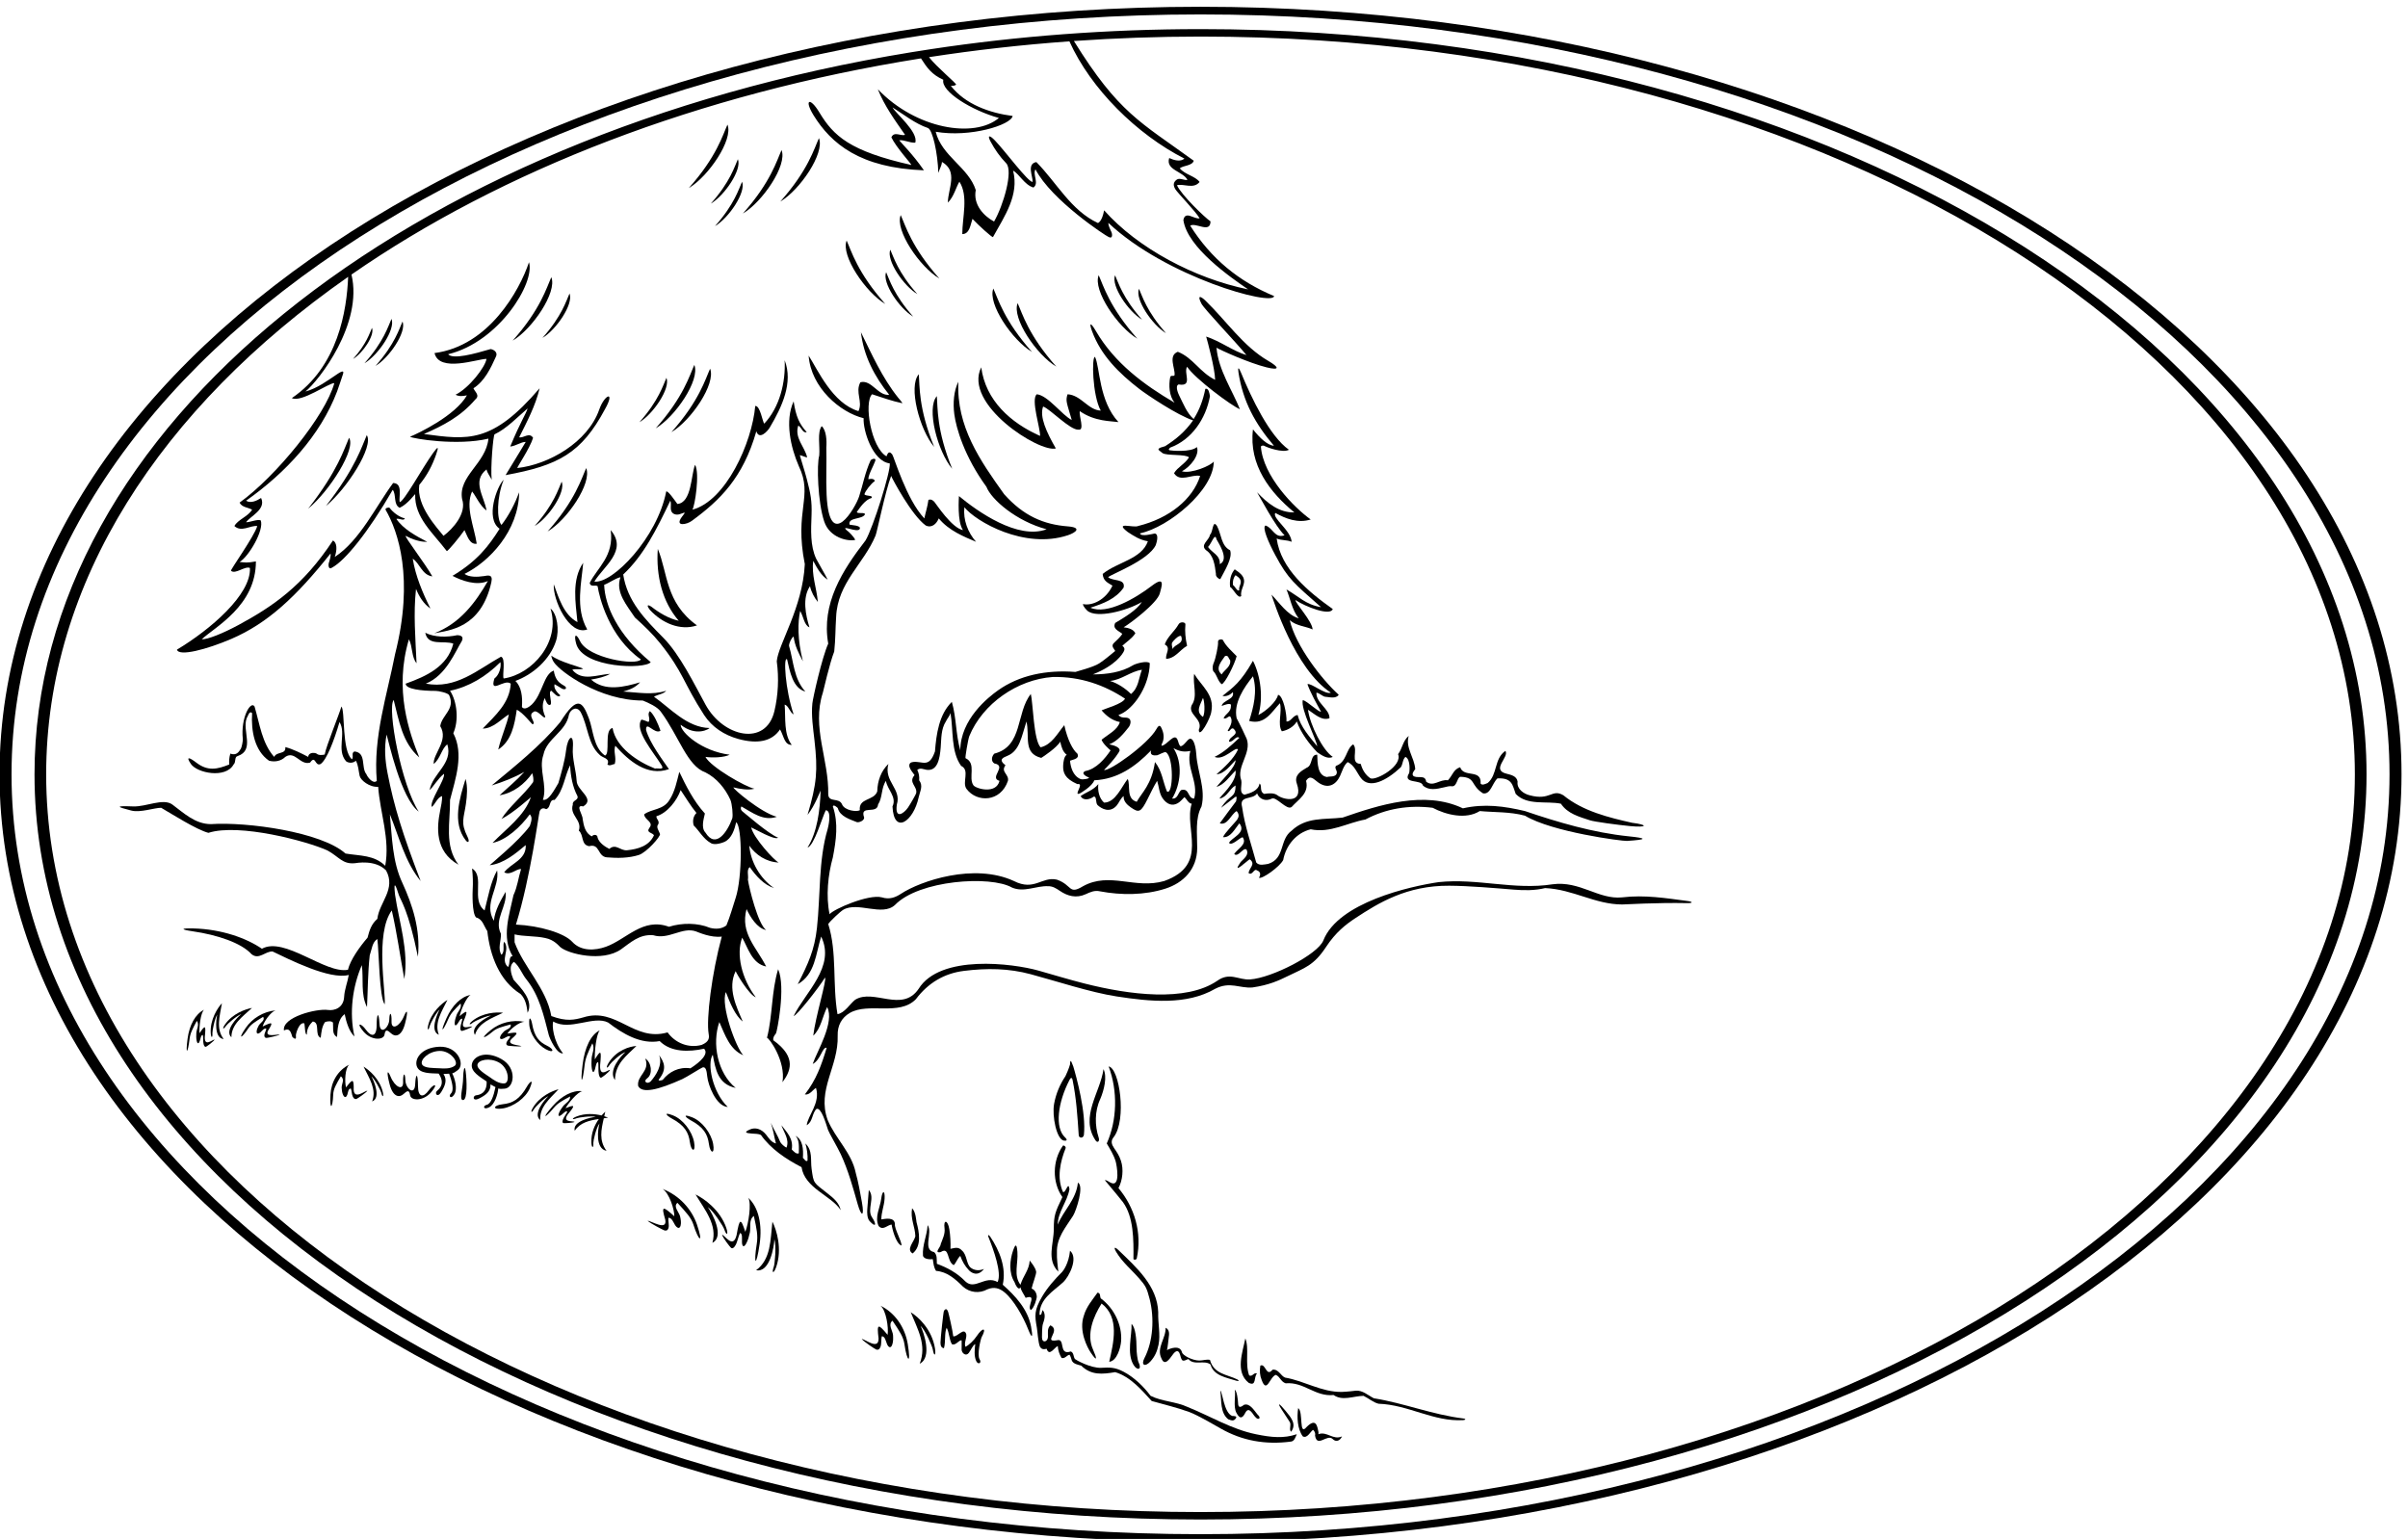 <?xml version="1.0" encoding="UTF-8" standalone="no"?>
<svg xmlns:inkscape="http://www.inkscape.org/namespaces/inkscape" xmlns:sodipodi="http://sodipodi.sourceforge.net/DTD/sodipodi-0.dtd" xmlns="http://www.w3.org/2000/svg" xmlns:svg="http://www.w3.org/2000/svg" version="1.1" id="svg1" width="665.825" height="425.579" viewBox="0 0 665.825 425.579">
  <defs id="defs1"></defs>
  <g id="g1" transform="translate(-51.171,-307.611)">
    <path id="path1" d="m 1085.47,3470.76 c 1.14,15.85 1.14,36.79 15.85,47.55 3.4,-16.99 9.63,-36.79 20.38,-46.42 -11.32,49.25 -3.96,104.16 15.28,148.31 3.97,-28.87 -2.83,-60.57 10.76,-87.18 1.7,31.71 1.7,72.46 5.66,107.55 4.53,13.02 5.09,27.18 15.85,33.97 3.39,-24.91 3.96,-122.27 15.28,-135.85 2.83,24.9 -20.65,146.69 14.72,195.28 10.75,-46.41 17.55,-96.22 26.04,-142.64 9.62,58.87 -10.76,117.74 -19.25,175.47 -3.64,33.15 2.32,17.08 7.94,-0.85 3.12,-9.94 19.9,-30.7 39.61,-128.2 5.66,56.6 -11.32,107.54 -32.27,153.39 -20.94,44.16 -21.51,95.1 -26.03,142.65 19.24,-46.98 31.13,-98.49 63.96,-138.68 -37.47,97.69 -55.58,155.85 -68.85,224.57 -5.08,26.31 -7.2,52.97 -1.91,79.96 3.96,-12.45 29.44,-132.46 66.8,-160.19 -35.66,53.77 -66.23,215.1 -52.08,232.08 11.32,-43.58 17.55,-88.3 53.21,-119.44 -20.79,51.53 -52.82,140.8 -21.51,245.67 7.93,-15.29 5.09,-36.8 15.85,-49.81 -2.27,50.94 -6.79,103.58 -1.13,154.53 6.79,-16.42 15.85,-31.14 30,-40.76 -16.42,32.83 -31.14,67.93 -36.79,103.59 14.71,-9.63 19.24,-33.97 40.75,-36.79 -15.28,27.16 -58.3,82.64 -55.47,84.34 13.58,-7.36 30.56,-13.02 44.72,-12.46 -23.78,12.46 -49.82,26.61 -63.97,47.55 5.09,2.26 15.29,-5.09 17.55,1.13 -11.99,2.88 -24.4,12.27 -31.69,21.96 -1.31,1.74 -10.46,-0.38 -8.23,-4.23 25.95,-44.7 59.53,-142.58 19.54,-300.18 -16.41,-84.34 -45.85,-172.08 -37.92,-263.22 -7.88,-7.87 -20.07,8.9 -21.51,13.59 -11.89,14.15 0.56,44.71 -24.91,47.55 -7.36,-3.4 -1.13,-10.19 -5.09,-16.42 -21.52,16.98 -14.16,101.89 -22.08,109.82 -4.53,-16.42 -31.38,-81.15 -34.77,-99.83 -4.53,-1.13 -12.78,-2.07 -16.74,1.9 -5.66,2.83 -16.98,2.26 -17.55,-6.8 -15.28,7.93 -32.263,16.42 -47.548,20.38 1.699,-15.85 -17.547,-8.49 -23.207,-20.38 -25.473,28.87 -30,68.49 -40.754,104.73 -7.758,12.92 -29.125,-22.48 -24.43,-67.5 0.442,-4.23 -2.285,-17.36 -4.004,-20.2 -4.492,-7.4 -9.668,-14.73 -21.945,-10.23 -2.449,-8.9 -2.832,-14.72 -2.266,-22.64 -24.605,-9.85 -44.261,-14.49 -68.105,3.67 -15.281,11.65 -22.496,13.66 -11.66,-2.43 12.898,-19.17 72.512,-30.99 88.824,-1.24 5.66,5.09 1.133,15.84 8.488,17.54 36.231,12.46 9.059,52.08 18.684,78.68 2.828,3.97 5.094,16.42 11.316,10.76 -2.261,-37.36 5.098,-78.12 35.098,-99.06 12.453,-3.4 25.473,-0.57 33.961,7.92 20.379,13.59 30.568,-18.11 51.508,-11.88 11.89,16.98 9.63,-9.06 22.08,-2.83 12.45,9.05 27.5,47.61 39.06,87.17 14.72,-23.77 -6.8,-57.74 13.58,-81.51 5.66,-4.53 15.85,-3.96 20.38,1.13 5.21,-8.89 5.61,-21.1 7.93,-31.59 1.97,-8.89 20.05,-23.84 38.49,-22.75 3.96,-53.78 24.9,-108.68 14.71,-164.16 -23.21,22.65 -52.07,20.38 -82.64,25.48 -50.25,44.95 -204.946,66.2 -279.629,61.13 -33.395,0 -57.168,23.77 -80.375,40.76 -19.254,13.83 -54.02,-4.96 -81.453,-3.94 -38.93,1.43 -33.875,-0.81 -3.879,-8.6 18.738,-4.86 47.539,5.75 62.121,5.75 21.511,-12.46 73.871,-45.86 98.211,-52.08 63.734,20.35 204.784,-17.24 247.434,-36.59 24.13,-13.09 31.21,-29.15 57.24,-26.53 2.67,0.27 42.07,8.07 64.67,-15 21.15,-39.06 -14.15,-66.23 -18.11,-100.75 -12.46,-10.76 -16.42,-23.78 -20.38,-39.06 -16.98,-19.81 -35.74,-46.24 -40.76,-66.8 -46.98,-9.05 -131.883,69.77 -178.868,43.73 -32.039,21.97 -83.328,40.7 -142.484,42.24 -26.274,0.69 -27.711,-2.16 -1.625,-5.94 51.219,-7.41 101.246,-24.04 122.601,-47.62 15.282,-12.45 28.301,6.23 43.586,5.66 33.395,-15.85 118.87,-59.57 158.49,-48.82 -2.45,-15.23 -8.74,-29.6 -9.63,-45.71 -1.25,-22.79 -20.26,-29.02 -33.43,-27.13 -24.16,3.47 -96.238,-15.16 -91.656,-42.64 13.019,6.8 14.715,-5.66 17.547,-13.58 7.579,-6.92 7.869,-2.52 7.234,2.81 -0.457,3.83 6.915,29.45 17.675,25.49 1.13,-6.22 1.13,-23.77 5.09,-23.2 0,11.32 4.53,19.81 12.45,27.16 15.86,-2.26 2.84,-28.3 16.42,-33.96 1.13,10.19 2.26,23.78 9.06,32.83 5.09,1.7 13.02,2.83 16.41,-1.13 1.13,-13.02 -2.26,-24.34 8.49,-30" style="fill:#000000;fill-opacity:1;fill-rule:nonzero;stroke:none" transform="matrix(0.133,0,0,-0.133,0,1056)"></path>
    <path id="path2" d="m 1426.23,4261.53 c -48.68,-27.17 -93.39,-67.92 -156.23,-56.04 42.63,17.13 61.7,67.93 74.72,88.31 4.53,9.05 -1.13,12.45 -9.62,12.45 -20.94,-4.53 -47.55,-4.53 -66.22,5.09 5.65,-28.87 38.48,-15.28 58.3,-22.64 -11.89,-47.55 -56.04,-67.92 -99.06,-83.21 0,-11.48 33.12,-15.09 62.64,-15.08 5.55,0 26.23,-4.16 27.92,-9.26 13.02,-28.86 -15.28,-40.76 -18.68,-63.96 18.12,-30 -15.28,-57.17 -13.58,-78.68 14.15,11.32 16.42,32.26 28.3,40.75 12.46,-40.19 -30.56,-60 -36.79,-95.09 8.19,7.32 17.23,24.19 30,33.96 2.08,-13.38 -30.57,-56.61 -25.47,-69.06 7.36,6.23 11.88,20.38 21.51,22.64 0,-10.23 -2.04,-19.96 -4.06,-29.87 -6.92,-33.88 -11.93,-84.75 38.02,-112.77 -30,39.62 -16.98,88.3 -17.55,134.72 11.32,44.15 29.44,95.1 6.8,138.68 11.88,26.6 7.92,65.66 -6.8,88.3 39.06,7.93 74.72,29.44 104.72,59.44 2.27,-10.19 -2.83,-27.17 -12.45,-33.96 -10.76,-34.53 20.94,0.56 33.96,-10.76 -2.26,-40.19 -31.7,-65.66 -58.3,-93.4 22.07,0 39.62,20.95 54.34,29.44 -3.4,-19.24 -15.39,-44.91 -22.08,-73.02 27.74,18.11 33.97,51.51 38.5,82.64 11.88,-4.53 31.64,-30.35 32.91,-30.07 8.91,2.01 -10.84,18.04 1.05,24.97 8.49,8.5 22.64,-16.41 25.47,-9.62 -8.12,17.94 -5.66,30 -1.13,39.06 1.7,-5.09 6.22,-17.54 11.88,-13.58 3.97,5.09 -5.66,27.16 1.7,28.86 2.84,-2.26 14.72,-16.98 18.68,-9.62 -5.09,4.53 -14.72,14.15 -11.88,23.21 14.63,-7.99 16.98,-12.45 23.2,-9.62 3.96,9.62 -19.94,4.26 -24.9,37.92 -21.22,-7.07 -23.28,-48.96 -45.85,-70.75 -5.66,-5.1 -15.29,-11.89 -20.38,-5.1 1.7,21.51 -1.13,42.46 -13.59,54.34 36.66,13.38 72.01,44.52 84.45,83.19 7.44,23.15 2.32,56.5 -11.43,67.38 21.55,-68.95 -37.48,-136.54 -97.36,-145.47 -3.39,5.66 5.1,42.45 -5.66,45.28" style="fill:#000000;fill-opacity:1;fill-rule:nonzero;stroke:none" transform="matrix(0.133,0,0,-0.133,0,1056)"></path>
    <path id="path3" d="m 1406.26,4416.43 c 3.92,17.63 -7.94,13.79 -15.32,12.71 -14.22,-2.1 -30.56,-2.48 -40.56,4.47 51.45,25.73 112.19,88.51 113.78,169.81 -8.49,-22.64 -20.95,-47.54 -36.79,-67.92 -10.19,11.32 -10.17,56.8 4.52,93.96 -13.82,-13.09 -39.02,-80.68 -8.49,-101.89 -22.07,-35.09 -46.02,-66.95 -97.92,-97.92 18.11,-9.63 49.81,-21.51 73.58,-10.76 -26.04,-45.28 -58.3,-88.3 -111.51,-108.68 30.37,6.08 97.35,10.1 118.71,106.22" style="fill:#000000;fill-opacity:1;fill-rule:nonzero;stroke:none" transform="matrix(0.133,0,0,-0.133,0,1056)"></path>
    <path id="path4" d="m 1352.65,4007.38 c -12.11,-39.62 -28.49,-90.47 0.24,-127.59 5.31,-6.87 8.93,-2.99 3.66,7.51 -14.73,29.38 -7.43,38.36 -3.23,67.89 2.54,17.83 3.96,35.79 -0.67,52.19" style="fill:#000000;fill-opacity:1;fill-rule:nonzero;stroke:none" transform="matrix(0.133,0,0,-0.133,0,1056)"></path>
    <path id="path5" d="m 1802.82,3383.06 c 9.41,4.23 39.59,23.65 42.67,24.51 6.94,1.96 8.47,-7.8 9.59,-18.83 1.72,-17.03 17.9,-61.74 42.67,-63.45 -32.02,30.94 -43.5,90.59 -31.13,108.68 5.62,-30.92 10.84,-61.2 47.55,-69.06 -37.93,31.13 -49.42,92.09 -33.96,136.98 11.88,-26.6 21.5,-57.17 49.81,-69.05 -15.29,15.84 -47.55,104.15 -36.23,131.32 8.49,-22.08 19.25,-48.68 35.1,-61.14 -13.02,30.57 -32.27,69.07 -14.72,104.73 1.7,-5.1 27.73,-49.25 41.88,-54.35 -29.46,38.53 -41.37,89.96 -28.3,123.97 11.89,-20.38 20.13,-54.12 49.82,-60 -19.82,39.62 -54.35,69.06 -40.76,119.43 7.36,-15.85 22.08,-40.19 40.76,-43.58 -16.98,11.89 -35.67,88.3 -37.93,104.72 1.7,8.49 -3.4,20.94 3.96,26.04 13.02,-18.68 29.44,-36.8 50.38,-43.59 -28.87,19.81 -48.68,54.34 -51.51,88.3 13.58,-19.24 35.1,-33.96 61.13,-35.09 -9.05,3.96 -52.64,51.51 -57.17,73.02 7.36,-2.83 48.12,-27.17 56.04,-21.51 -21.51,9.05 -67.21,49.47 -72.85,53.62 -3.92,2.88 -6.12,6.37 -3.57,11.47 23.21,-13.02 45.86,-31.13 73.59,-21.51 -32.83,8.49 -92.83,59.44 -90,61.14 13.58,-3.4 30.57,-6.23 43.59,-2.83 -18.12,3.39 -91.14,45.28 -101.89,66.22 15.28,-2.26 39.62,-1.13 50.37,4.53 -58.38,7.3 -101.89,46.7 -101.89,62.27 33.43,-26.02 60.01,-7.93 60.01,-6.79 -46.99,1.13 -81.51,41.32 -115.48,65.09 8.49,5.09 19.25,5.09 25.47,12.45 -29.43,-9.62 -58.86,-3.39 -89.43,-1.7 14.15,3.97 25.47,8.5 35.09,19.25 -32.26,-9.62 -73.02,-19.81 -101.88,5.66 13.58,2.27 28.86,5.66 39.62,11.89 -27.74,-1.7 -58.31,-16.42 -78.68,8.49 6.79,2.83 15.85,-0.56 22.64,2.27 -3.96,2.83 -49.17,13.99 -66.23,27.17 0.57,-5.1 2.69,-9.91 5.66,-14.23 13.42,-19.48 94.53,-79.17 184.53,-79.17 12.19,-4.97 29.78,-12.81 37.26,-22.96 38.37,-52.01 54.73,-112.94 92.94,-126.48 23.12,-11.56 41.05,-33.16 51.85,-56.96 3.48,-7.66 5.97,-33.08 3.82,-38.97 -9.96,-27.31 -33.92,-63.97 -55.67,-29.17 -9.63,10.19 -3.4,28.87 -1.14,39.62 -23.77,26.04 -39.62,58.31 -53.2,86.61 -5.1,-19.81 -9.06,-40.75 -20.38,-58.3 -13.02,-21.51 -36.8,-18.11 -52.64,-30 0.56,-11.89 20.94,-15.85 10.75,-28.31 -7.36,-10.18 6.79,-9.62 9.62,-15.28 -10.19,-22.64 -33.96,-28.86 -56.03,-31.13 -14.72,-1.13 -23.21,14.72 -36.8,2.83 -9.06,4.53 -20.94,12.45 -24.34,23.21 0,7.93 -9.62,6.79 -11.89,2.83 -14.15,6.79 -16.98,22.64 -19.24,36.22 0.56,8.5 -16.42,30.57 1.13,26.04 26.04,15.85 -13.02,32.84 -13.59,53.21 -1.38,22.67 -9.57,46.09 -7.89,68.73 2.43,32.56 -10.62,23.65 -14.09,-5.22 -2.7,-22.43 -9.57,-45.73 -15.94,-68.04 -16.04,-28.26 -23.21,-36.22 -32.26,-35.09 10.18,30.57 -9.63,63.4 1.13,93.96 6.79,33.96 46.98,47.55 53.21,83.78 3.96,11.88 16.98,17.54 24.34,4.52 15.28,-28.86 14.71,-66.22 39.05,-88.3 5.66,-6.79 22.65,-6.79 16.42,-20.37 5.09,-3.97 10.19,0.56 15.28,1.13 3.96,14.15 -3.39,25.47 1.14,37.92 28.3,-31.7 66.79,-64.53 111.5,-48.68 -13.1,19 -39.62,53.78 -47.54,81.51 -0.57,20.38 17.54,-10.19 30,-1.69 -5.1,14.72 -13.59,33.96 -22.08,40.75 -6.79,-6.79 2.27,-15.28 -2.83,-22.64 -4.53,1.7 -9.05,3.96 -14.71,5.09 -15.44,-21.9 24.9,-67.36 41.88,-95.09 6.8,-10.76 -8.49,-5.1 -13.58,-6.79 -36.23,14.15 -81.51,44.15 -88.31,84.34 -18.43,-3.48 -3.96,-54.34 -15.85,-57.18 -24.41,17.34 -24.05,52.59 -33.35,77.13 -13.44,35.52 -23.82,48.96 -59.48,-7.5 -40.75,-49.25 -96.22,-93.4 -142.64,-131.89 23.77,7.36 48.11,16.98 67.92,28.3 -16.98,-18.68 -33.96,-32.26 -51.51,-48.68 28.31,4.53 52.08,23.21 67.93,45.85 1.7,-5.66 3.4,-13.58 1.7,-18.68 -19.25,-26.6 -50.94,-52.08 -65.66,-76.42 23.2,11.32 61.13,45.29 61.13,45.29 -13.59,-39.63 -52.08,-66.23 -79.81,-95.1 28.86,5.66 58.86,33.97 77.54,59.44 6.8,-6.79 2.27,-16.98 0,-24.34 -22.64,-31.7 -83.21,-80.38 -83.21,-81.51 29.44,3.4 54.35,24.9 74.73,41.88 1.69,-30.56 -31.14,-37.92 -44.72,-56.6 13.02,-7.36 24.34,7.36 35.09,6.79 -6.23,-19.81 -7.35,-36.22 -15.85,-54.34 -8.49,-40.75 -25.47,-87.74 -1.7,-126.79 -9.05,0 -4.52,-15.85 -9.62,-22.65 -16.98,15.29 5.1,35.66 -7.92,52.65 -3.97,-6.79 2.26,-19.81 -5.66,-27.17 -8.49,13.02 -0.57,28.86 -1.14,43.58 -15.28,30 13.59,56.61 9.63,87.17 -9.63,-16.98 -22.08,-37.92 -24.34,-60 -22.08,36.23 12.45,69.06 6.79,104.72 -13.59,-24.34 -18.68,-54.91 -26.04,-83.21 -28.87,21.51 1.13,70.76 -26.04,87.17 1.7,-14.88 2.13,-30.08 1.27,-43.92 -0.28,-4.59 -1.83,-49.47 7.22,-57.96 13.59,-3.4 15.85,-17.55 23.21,-28.31 5.66,-50.94 24.91,-103.02 69.06,-130.75 10.76,-10.76 13.02,-25.48 14.72,-39.06 13.02,25.47 -13.59,50.95 -29.44,69.06 -4.53,10.75 -10.75,28.87 1.14,36.79 11.32,-9.06 16.98,-26.04 26.03,-36.79 26.95,-33.82 35.67,-74.41 46.33,-115.56 1.66,-6.38 16.5,-40.1 29.52,-37.84 -20.41,25.45 -23.2,58.3 -20.38,66.22 34.24,-20.54 83.99,13.35 114.35,-2.26 30,-23.21 67.92,-45.85 106.98,-38.49 23.78,-23.77 61.7,-22.64 92.27,-15.85 10.35,-10.35 -7.04,-27.15 -28.31,-40.76 -24.56,3.59 -44.5,-7.64 -57.3,-23.62 -1.36,-1.7 -11.39,-3.25 -8.26,0.66 17.49,21.82 10.81,35.82 0.47,50.14 7.92,-20.38 -6.79,-41.89 -17.55,-54.34 -6.79,-6.8 -16.98,-0.57 -6.79,6.79 11.48,8.71 8.49,32.83 -4.53,40.75 10.76,-26.6 -18.11,-35.09 -14.72,-57.17 8.17,-16.36 42.15,-7.9 91.3,14.19 z m -296.17,557.03 c 2.17,5.1 6.35,8.35 13.55,4.45 10.75,3.4 5.09,20.38 17.55,19.25 19.24,20.38 20.38,48.68 32.26,71.89 1.13,-22.64 5.1,-44.72 15.28,-63.97 2.84,-9.05 -11.32,-8.49 -9.62,-17.54 -7.36,-22.65 19.81,-31.7 12.46,-54.35 10.75,-9.05 3.96,-29.43 21.5,-32.26 22.65,6.23 16.99,-21.51 36.8,-23.21 21.99,-1.91 45.95,-1.67 66.53,4.97 15.98,5.15 45.66,38.75 43.92,43.65 -2.58,7.26 -8.88,14.35 -3.47,20.44 2.83,7.36 -4.53,10.19 -3.96,16.41 22.64,6.8 42.45,32.27 50.37,54.35 10.76,-15.85 20.38,-32.27 32.84,-47.55 -6.8,-6.8 -8.49,-16.98 -5.66,-26.04 11.32,-10.76 19.81,-27.74 35.09,-36.23 8.49,-6.22 26.96,1.28 29.1,2.29 15.01,7.11 20.64,25.87 24.11,40.73 12.82,-9.32 12.9,-114.64 -1.13,-157.36 -6.23,-19.24 -11.89,-39.62 -19.25,-57.17 -10.04,-7.84 -22.64,-7.92 -33.96,-5.09 -26.04,10.75 -58.3,10.75 -85.48,2.26 -54.34,19.95 -88.3,-26.32 -131.25,-41.63 -22.03,-7.85 -51.41,-9.88 -69.86,10.39 -16.4,18.01 -67.56,33.56 -117,35.77 31.14,100.71 47.36,231.03 49.28,235.55 z m 336.76,-485.75 c -27.17,-7.35 -54.91,3.97 -70.75,26.04 -70.76,-20.38 -105.86,53.21 -175.48,31.14 -18.02,-5.03 -34.3,-9.02 -66.23,2.83 -10.18,57.74 -57.73,101.88 -76.41,153.4 0,5.09 0,10.75 0,16.41 18.11,-4.53 43.91,-3.01 63.72,-7.53 18.37,-3.51 27.99,-15.94 31.11,-18.7 16.24,-14.41 88.03,-31.93 126.54,-4.79 20.15,14.2 37.78,31.64 66.75,29.32 32.4,-10.16 60.67,18.12 89.05,7.86 4.83,-1.75 31.29,-13.69 53.59,-10.69 -20.87,-77.06 -32.59,-171.6 -27.24,-202.45 1.4,-8.08 1.34,-16.2 -14.65,-22.84" style="fill:#000000;fill-opacity:1;fill-rule:nonzero;stroke:none" transform="matrix(0.133,0,0,-0.133,0,1056)"></path>
    <path id="path6" d="m 1530.95,5050.6 c -9.62,-20.94 -22.32,-66.73 -80.38,-131.89 40.58,23.87 92.93,100.53 80.38,131.89" style="fill:#000000;fill-opacity:1;fill-rule:nonzero;stroke:none" transform="matrix(0.133,0,0,-0.133,0,1056)"></path>
    <path id="path7" d="m 1512.54,4924.43 c 28.41,16.71 65.05,70.37 56.26,92.33 -6.73,-14.67 -15.62,-46.72 -56.26,-92.33" style="fill:#000000;fill-opacity:1;fill-rule:nonzero;stroke:none" transform="matrix(0.133,0,0,-0.133,0,1056)"></path>
    <path id="path8" d="m 1597.18,4456.82 c -24.34,-35.66 -15.85,-82.64 -11.89,-123.4 -28.86,15.28 -39.05,50.94 -49.24,78.68 -2.37,-31.46 31.72,-107.5 69.62,-93.96 -25.73,44.48 -11.32,99.62 -8.49,138.68" style="fill:#000000;fill-opacity:1;fill-rule:nonzero;stroke:none" transform="matrix(0.133,0,0,-0.133,0,1056)"></path>
    <path id="path9" d="m 1627.18,4408.14 c 3.4,-22.64 23.78,-105.89 90,-152.27 -9.82,-13.64 -109.56,2.7 -126.39,37.86 -8.19,17.11 -13.58,14.82 -8.25,-4.95 13.99,-51.83 144.29,-53.6 155.02,-38.57 -69.68,57.87 -95.1,117.74 -96.79,160.76 10.75,3.96 23.21,13.58 33.96,15.85 -11.32,-31.14 13.59,-58.87 30,-83.78 18.89,-17 37.14,-34.39 52.47,-53.57 48.62,-60.83 47.62,-81.43 91.31,-149.08 16.62,-25.46 42.1,-41.87 71.3,-49.91 39.65,-10.9 69.8,-5.33 86.62,19.91 8.35,-14.6 8.82,-32.26 24.34,-32.26 -16.98,22.64 -12.45,54.91 -14.72,83.78 7.93,-1.7 10.76,-16.42 18.68,-20.38 -17.6,51.13 -21.76,122.52 -13.58,114.34 5.66,-24.91 11.89,-60 37.93,-66.8 -24.35,26.61 -24.35,62.84 -33.97,95.1 0,6.23 5.66,17.55 9.62,19.25 2.27,-19.25 10.76,-35.1 19.25,-51.51 -11.6,45.67 -10.75,82.07 -5.66,104.72 6.79,-11.33 8.49,-30 19.25,-33.97 -7.93,25.48 -15.29,61.14 1.13,85.48 2.83,-12.46 9.05,-23.78 16.41,-32.84 -2.82,30.57 -13.58,56.04 -9.62,85.48 7.93,-15.28 16.98,-31.13 30,-39.06 -3.96,8.49 -21.38,38.13 -23.84,43.37 -12.83,27.31 -10.77,59.98 -9.68,91.47 1,28.77 -1.94,43.85 -9.9,74.49 -4.47,17.21 -10.5,34.87 -14.44,49.2 1.13,1.13 14.03,-5.22 15.17,-4.09 -5.1,22.08 -26.93,40.47 -18.44,65.95 7.36,-3.97 9.06,-16.42 17.55,-13.59 -15.29,16.98 -22.45,32.22 -27.18,63.96 -18.68,-40.75 -6.22,-95.66 10.76,-134.71 30.57,-63.4 -10.11,-91.27 12.46,-203.78 -4.49,-91.08 -55.48,-166.99 -58.31,-202.08 4.77,-35.1 2.9,-70.2 -4.84,-103.27 -17.42,-74.4 -106.14,-54.54 -143.16,13.03 -23.51,42.9 -53.4,104.43 -87.78,139.14 -38.12,38.5 -74.88,75.83 -83.47,131.67 42.45,39.62 69.16,93.18 97.93,153.4 2.26,-5.1 0.56,-11.89 1.13,-17.55 0.93,-10.74 11.5,-13.01 18.99,-10.29 13.38,4.86 11.35,4.29 3.86,-5.89 -15.69,-21.3 10.93,-15.78 20.74,-8.16 57.97,42.42 106.41,89.13 134.15,186.23 5.97,-18.76 23.17,-0.16 27.91,7.84 25.51,43.08 49.09,93.49 30.95,139.9 2.27,-45.85 -10.18,-97.36 -42.45,-131.89 -3.39,3.39 -8.49,37.92 -18.68,36.79 -6.84,-76.77 -60.97,-197.3 -130.75,-215.66 5.09,6.79 15.85,75.28 5.65,93.39 -8.48,-20.37 -6.77,-78.93 -36.79,-81.5 -6.22,8.48 -19.24,27.73 -23.21,26.03 -18.54,-96.26 -111.89,-192.57 -149.43,-187.36 19.24,31.7 70.24,64.74 33.96,106.98 7.7,-53.91 -28.3,-78.68 -43.58,-109.81 1.69,-9.62 11.88,-3.4 16.41,-6.79" style="fill:#000000;fill-opacity:1;fill-rule:nonzero;stroke:none" transform="matrix(0.133,0,0,-0.133,0,1056)"></path>
    <path id="path10" d="m 1735.86,4358.89 c 24.91,-27.17 62.84,-44.15 97.93,-32.26 -66.16,47.37 -60.57,109.81 -81.51,159.06 -3.96,-56.04 9.62,-110.39 43.58,-149.44 -20.94,4.53 -41.32,16.98 -57.17,29.43 -10.75,6.8 -7.92,-0.56 -2.83,-6.79" style="fill:#000000;fill-opacity:1;fill-rule:nonzero;stroke:none" transform="matrix(0.133,0,0,-0.133,0,1056)"></path>
    <path id="path11" d="m 2105.71,3145.14 c -30.35,23.91 -29.3,20.22 -33.66,51.6 -2.57,18.52 2.74,37.84 -12.97,52.69 3.39,-11.32 5.09,-23.2 4.53,-35.66 -3.97,-3.39 -6.8,3.97 -9.63,5.66 1.13,18.12 0,37.36 -15.28,45.86 8.49,-9.06 6.79,-23.78 6.79,-36.23 -5.09,-2.83 -11.32,4.53 -14.72,7.92 3.96,22.65 -10.75,36.23 -21.5,50.38 5.09,-15.28 16.98,-28.87 10.75,-46.41 -3.4,0.56 -11.82,8.35 -13.09,11.47 -5.65,14 -13.27,25.69 -19.74,40.03 5.09,-13.58 6.79,-28.86 10.75,-43.02 -10.19,2.78 -14.65,10.96 -20.46,18.27 -10.11,12.71 -22.89,15.33 -32.87,11.12 -14.78,-6.21 -8.7,-7.89 3.24,-8.8 6.51,-0.49 14.15,-0.21 18.96,-3.04 20.38,-28.87 51.51,-49.81 84.34,-66.79 6.8,-44.15 61.7,-58.87 81.51,-89.44 -3.68,15.85 -15.28,25.19 -26.95,34.39" style="fill:#000000;fill-opacity:1;fill-rule:nonzero;stroke:none" transform="matrix(0.133,0,0,-0.133,0,1056)"></path>
    <path id="path12" d="m 1992.5,3464 c -1.06,6.04 2.02,9.84 5.45,14.21 2.03,2.59 20.94,96.7 4.52,133.5 -14.15,-46.42 -11.32,-96.8 -23.2,-142.65 3.96,0.57 39.48,-47.93 32.26,-92.26 15.1,20.7 31.79,50.72 -19.03,87.2" style="fill:#000000;fill-opacity:1;fill-rule:nonzero;stroke:none" transform="matrix(0.133,0,0,-0.133,0,1056)"></path>
    <path id="path13" d="m 3892.5,3753.65 c -43.7,5.79 -88.75,13.1 -135.28,7.49 -49.24,-5.09 -87.79,34.92 -144.91,27.17 -79.81,-12.45 -155.66,13.02 -236.6,4.53 -59.92,-8.77 -208.68,-42.33 -239.74,-121.23 -11.45,-29.11 -107.33,-78.14 -152.51,-81.11 -24.03,-1.59 -42.02,16.13 -68.52,-3.13 -64.96,-44.04 -181.83,-29.13 -275.93,-5.24 -31.86,8.08 -63.23,17.67 -95.12,26.7 -53.38,15.11 -204.69,34.36 -249.34,-37.88 -34.3,-50.51 -93.39,1.14 -131.89,-22.64 -10.75,-8.49 -22.07,-27.74 -36.79,-30 -10.76,62.26 -0.57,128.49 -19.24,187.36 3.39,5.66 25.31,26.23 31.25,29.69 30.26,17.6 80.81,-14.55 107.42,9.93 49.89,51.77 198.58,61.85 243.41,36.23 24.9,-10.75 50.38,3.96 74.72,2.83 9.82,0.29 17.43,-4.72 25,-9.86 15.59,-10.56 33.69,-15.81 53.46,-6.77 9.13,4.18 18.33,8.71 30.22,5.88 43.58,-8.22 92.53,-8.09 135.37,5.62 37.28,11.92 65.92,40.26 66.23,84.21 0.2,29.78 -4.71,61.32 8.97,86.77 9.05,36.74 -8.73,72.58 -10.8,107.92 -0.61,10.4 -4.14,34.04 -13.29,32.78 -5.38,-0.74 -12.28,-15.17 -19.5,-15.6 -3.96,3.4 -3.96,7.93 -5.66,11.89 -6.18,19.49 -22.64,-10.76 -33.96,-10.76 0,3.4 1.7,5.66 2.83,8.49 2.97,9.34 1.49,18.68 -2.31,27.07 -2.6,5.73 -5.22,9.63 -10.92,-0.67 -17.48,-31.58 -98.85,-89.23 -109.04,-85.27 22.53,22.45 32.08,38.24 32.32,40.04 1.07,8.12 -14.61,11.79 -21.56,13.17 16.84,6.44 29.79,21.99 40.73,36.02 3.55,4.56 8.3,19.2 -6.65,19.61 -5.09,0.14 -10.84,0.01 -14.84,5.5 26.06,8.34 56.01,47.45 63.4,90.03 1.01,5.8 1.6,11.67 1.7,17.53 -5.09,6.22 -29.54,-0.91 -34.58,-4.03 -24.12,-14.92 -54.7,-19.18 -83.73,-19.18 47.93,18.88 61.56,42.88 63.9,47.05 2.33,4.17 2.9,8.42 -2.76,12.38 8.49,7.93 20.38,15.29 27.17,26.04 -3.96,8.49 -14.72,11.32 -24.34,12.45 13.58,7.93 70.23,50.51 75.23,70.74 3.03,12.3 13.15,38.41 -16.83,15.39 -32.81,-25.2 -93.22,-60.93 -127.46,-45.37 26.61,8.49 52.64,18.11 69.06,41.89 3.96,19.24 -22.08,12.45 -32.27,21.51 7.36,6.79 83.61,34.68 99.06,66.79 6.4,18.76 1.85,24.57 -2.83,23.94 -2.26,-0.3 -28.3,-7.52 -30,0.4 59.95,12.79 153.4,90.11 153.4,149.44 -5.66,-8.5 -46.98,-26.04 -66.23,-20.38 18.58,10.04 37.36,34.53 31.13,50.38 -12.45,-11.32 -53.66,-7.49 -56.44,-6.69 -2.34,0.68 -3.17,1.93 0.97,5.56 44.72,16.41 74.15,60 82.65,106.98 -1.14,5.66 -2.27,16.98 -9.63,15.28 -4.53,-22.64 -11.89,-43.58 -24.34,-62.83 -14.38,12.85 -21.31,31.76 -30.09,49.11 -0.89,1.76 -9.53,19.95 -1.04,22.78 30.57,-5.1 9.62,23.78 17.55,36.8 16.41,-24.92 92.83,-81.52 109.81,-88.31 -15.85,39.62 -44.72,81.51 -48.68,127.93 7.79,-4.87 67.97,-31.95 104.08,-40.86 28.54,-7.04 26.05,0.37 3.55,13.45 -51.96,30.22 -86.12,82 -129.98,124.68 -12.3,11.97 -17.6,11.12 -9.04,-5.54 5.96,-11.6 69.88,-78.15 93.65,-107.02 -27.16,7.93 -54.34,28.87 -83.77,38.49 3.2,-11.15 18.11,-65.66 18.68,-90 -32.27,15.85 -45.85,45.85 -77.55,58.3 -20.94,-7.92 -5.09,-34.52 -6.79,-48.68 -2.26,-3.39 -7.36,1.14 -9.06,-3.96 -3.39,-16.98 -2.26,-39.06 9.06,-53.21 -63.29,37.01 -124.55,82.15 -163.55,148.91 -10.91,18.67 -14.8,18.43 -8.1,0.01 18.4,-50.54 56.29,-87.85 98.65,-120.52 15.86,-12.23 79.3,-54.68 111.49,-65.19 -17,-23.91 -35.01,-38.85 -58.23,-53.7 -1.51,-0.97 -18.19,-3.47 -12.52,-8.56 2.27,-2.03 4.63,-3.94 7.09,-5.67 8.55,-6.03 48.38,-1.69 55.17,-9.05 -9.06,-14.15 -23.78,-20.38 -31.13,-32.83 12.45,-19.81 36.79,-1.7 54.34,-5.66 -15.33,-48.18 -63.61,-88 -129.06,-104.16 -9.06,-4.52 -50.95,10.19 -21.51,-12.45 13.02,-8.49 24.9,-16.42 41.89,-19.24 -13.02,-37.36 -63.4,-43.02 -93.97,-67.93 1.14,-14.15 9.06,-17.55 20.38,-24.34 -14.18,-30.13 -42.72,-42.32 -60.78,-38.42 -2.26,0.49 1.71,-7.4 8.18,-13.39 18.57,-17.18 82.48,-0.67 113.73,17.84 -10.75,-16.98 -35.66,-31.69 -55.47,-43.58 -6.22,-12.45 7.36,-16.42 14.72,-22.64 -4.53,-7.93 -13.59,-14.72 -18.68,-20.38 -4.53,-6.23 2.26,-11.32 3.96,-15.28 -11.45,-9.32 -22.01,-18.51 -33.24,-25.81 -12.64,-8.22 -47.14,-16.65 -49.4,-17.78 -61.1,4.67 -116.85,-6.98 -160.99,-38.26 -20.06,-14.22 -78.17,-59.95 -78.45,-124.76 -9.62,33.96 -7.93,67.36 -17.55,100.76 -26.6,-26.04 -32.26,-66.8 -35.09,-103.02 -12.34,-35.47 -25.31,-19.81 -45.2,-21.91 -5.24,-0.56 -9.05,-2.82 -8.01,-9.79 2.26,-7.36 6.23,-10.76 10.75,-17.55 -13.86,-15.85 6.94,-23.46 3.25,-38.01 -0.52,-2.08 -11.94,-22.4 -17.03,-29.7 -9.08,-13.02 -27.46,-24.57 -23.01,6.58 10.19,32.83 -27.74,48.11 -17.55,84.34 -15.22,-14.51 -22.64,-35.1 -23.21,-57.17 -6.79,-19.82 -39.05,-13.02 -36.22,-39.06 -6.8,-3.96 -31.47,-0.53 -36.8,11.89 -6.22,15.28 -27.17,3.39 -28.86,20.37 1.62,73.9 -34.82,139.45 -11.21,212.17 0.99,3.04 14.04,61.24 23.66,85.58 2.83,26.6 2.26,46.41 3.96,71.88 3,71.4 57.51,110.21 81.99,169.25 3.27,7.9 19.9,91.13 32.35,123.97 2.83,-6.8 42.46,-81.51 71.89,-103.02 13.02,-6.23 22.64,3.96 27.17,14.71 20.95,-25.47 52.08,-37.92 77.55,-48.68 -16.98,19.25 -27.17,45.29 -24.34,71.89 23.71,-29.63 124.98,-88.25 215.32,-58.2 15.55,5.18 30.64,15.99 -0.4,18.4 -49.78,3.88 -91.89,21.53 -132.28,66.97 -49.81,69.63 -99.62,140.95 -95.09,233.78 -9.67,-18.88 -11.48,-44.88 -8.46,-67.63 3.8,-28.7 20.78,-87.75 66.76,-150.86 10.08,-26.47 62.39,-71.71 125.1,-88.31 -59.89,-22.46 -143.92,37.22 -182.27,69.06 0,-2.83 -3.96,-53.78 8.49,-70.76 -23.21,3.97 -55.99,54.77 -59.45,58.55 -3.35,3.66 -7.14,6.24 -12.44,4.28 -1.7,-13.58 -6.22,-27.16 -8.49,-38.49 -37.44,39.29 -63.34,129 -66.83,133.14 -4.08,4.85 -7.88,7.22 -11.85,-4.08 -32.04,17.95 -47.48,111.58 -30,129.06 20.94,-6.79 41.32,-14.15 62.83,-18.68 0.57,1.13 -7.8,10.54 -8.86,11.86 -33.25,41.62 -54.68,90.34 -77.18,135.88 5.66,-49.24 28.3,-92.26 58.87,-130.19 -23.21,-2.83 -36.79,32.27 -60,26.04 -11.32,-20.95 5.66,-40.19 -3.96,-60 -54.02,16.19 -84.35,85.47 -103.59,115.47 4.92,-66.86 65.72,-118.33 114.34,-130.19 -1.5,-25.43 18.67,-89.61 54.34,-93.96 2.27,-15.85 -34.67,-134.12 -50.38,-160.2 -48.11,-62.26 -92.26,-131.32 -77.54,-214.53 -13.02,-28.87 -31.92,-113.27 -33,-124.32 -2.51,-25.48 1.48,-50.94 4.38,-76.58 7.17,-63.28 4.86,-90.14 -14.4,-155.14 15.52,19.15 26.6,50.38 27.16,50.38 -1.13,-39.63 -6.79,-86.04 -27.16,-118.31 13.58,3.4 31.13,64.53 37.92,77.55 13.47,-0.97 4.82,-36.02 3.92,-39.05 -19.38,-65.02 -14.82,-138.67 -22.32,-206.1 -5.02,-45.05 -17.75,-73.3 -39.9,-116.56 36.23,20.38 37.36,62.84 48.68,99.06 30.56,-62.83 -33.4,-116.04 -57.18,-165.28 6.23,0.56 51.52,57.74 65.1,79.81 4.53,-2.83 -19.81,-81.51 -24.34,-120.57 15.85,14.15 19.25,40.19 28.87,59.43 16.33,-31.39 -21.51,-92.83 -30,-118.3 16.42,7.93 20.08,36.16 29.04,33.6 -10.98,-36.49 -21.8,-66.74 -45.45,-97 10.18,-1.69 16.41,9.63 23.2,13.59 9.62,-31.13 -16.98,-57.17 -19.24,-77.55 13.02,7.36 10.75,24.91 20.38,33.96 9.57,3.04 18.49,-26.82 23.96,-43.84 1.72,-5.38 19.95,-36.53 26.3,-50.14 15.48,-33.21 25.39,-69.09 35.4,-104.46 7.25,-25.65 14.34,-27.15 8.69,4.39 -3.64,20.27 -7.25,41.07 -12.84,61.03 -8.5,41.89 -41.89,70.76 -58.31,109.81 -22.97,62.92 22.78,111.02 20.77,175.5 -0.65,20.82 8.06,37.24 25.26,47.22 38.86,22.55 102.57,-7.15 137.37,28.61 25.39,33.85 59.09,53.69 99.57,58.76 48.25,6.03 93.15,5.47 139.09,-6.88 53.11,-14.28 124.25,-37.78 178.47,-46.17 69.47,-10.74 145.89,-18.55 204.96,15.8 30.9,15.99 50.95,0.57 77.55,2.83 34.02,4.9 54.36,14.18 73.82,23.76 34.17,16.81 53.65,21.54 78.94,60.05 20.41,31.09 41.46,47.3 61.75,60.63 47.01,30.85 105.92,67.69 194.71,67.1 41.46,-0.27 95.45,-4.98 134.34,-8.14 21.86,-1.78 43.62,-1.95 64.94,3.21 58.13,-2.55 103.85,-34.03 160.34,-34.05 5.15,0 71.57,4.09 134.32,2.8 13.08,-0.26 13.42,2.84 0.81,4.51 z m -1068.12,317.69 c 6.79,-3.4 17.75,-9.72 35.09,-5.66 -9.62,-34.53 17.55,-64.53 7.92,-99.06 -14.15,0 -9.05,22.64 -27.17,17.55 -6.79,-6.23 -6.79,-18.68 -18.68,-17.55 18.12,29.43 22.65,74.15 2.84,104.72 z m -65.67,163.02 c -6.79,-18.11 -6.79,-37.36 -22.64,-50.38 -11.32,11.32 -27.17,22.08 -43.59,27.17 24.34,2.27 42.46,19.81 66.23,23.21 z m -358.85,-138.09 c 27.88,67.89 100.29,117.84 173.19,123.05 58.2,1.38 108.68,-17.23 150.57,-44.96 -4.53,-10.76 -41.89,-20.95 -48.68,-24.34 10.75,-12.45 22.08,-20.95 37.92,-24.34 -4.52,-16.42 -24.9,-26.04 -37.92,-36.79 2.26,-7.93 16.98,-20.95 18.68,-22.08 -11.32,-16.98 -30,-39.06 -52.65,-43.02 -11.32,-5.66 5.7,-12.7 6.84,-13.1 5.36,-1.87 -11.84,-5.59 -16.65,-3.55 -15.84,6.72 -20.53,24.61 -21.89,38.16 7.36,2.83 20.38,3.96 15.29,14.72 -9.62,7.92 -20.43,28.6 -27.17,59.21 -15.28,-18.68 -26.06,-40.44 -49.26,-46.1 -14.72,14.71 -15.84,94.44 -20.36,110.85 -31.14,-39.05 -15.85,-108.68 -75.86,-123.96 -5.66,-5.66 -7.36,-15.85 0,-20.38 27.74,-5.09 -11.88,-30 10.76,-36.23 -6.9,-28.57 -49.22,-16.29 -54.2,-9.2 -11.25,16.04 6.91,45.54 -16.43,56.33 -1.25,0.57 5.39,39.82 7.82,45.73 z m -283.61,-251.92 c 6.79,35.66 11.89,70.76 0,105.85 0.56,5.1 9.93,-1.97 10.49,-4.1 4.43,-16.68 24.83,-22.71 39.89,-28.73 5.09,-0.56 14.71,3.4 14.71,9.63 -10.19,27.73 27.17,5.66 28.87,27.17 9.63,14.71 6.23,34.53 16.42,49.24 2.26,-17.55 23.21,-33.39 13.58,-53.21 2.72,-59.89 43.84,-31.41 54.52,19.4 2.55,12.13 9.87,23.06 0.95,34.95 0.57,7.92 -0.56,15.28 -3.96,21.5 6.01,5.31 12.69,1.33 19.07,0.36 23.09,-3.5 27.78,22.91 29.66,46.57 1.45,18.34 0.46,37.86 10.71,53.83 2.83,6.23 7.92,11.32 9.62,17.55 6.23,-35.1 0.57,-79.81 22.08,-109.81 19.12,-9.09 1.1,-34.32 11.4,-48.08 21.34,-28.53 70.74,-27.72 85.96,16.94 2.83,13.59 -15.85,18.68 -5.1,32.27 -15.28,12.01 -5.53,15.83 4.59,20.03 24.88,10.35 29.04,40.45 39,71.1 7.36,-31.13 -7.76,-66.06 30.73,-75.69 3.96,2.27 33.23,21.92 39.46,33.8 2.83,-11.88 5.11,-20.63 13.6,-27.42 -5.45,-2.24 -7.32,-15.93 -7.5,-22.5 -0.39,-14.07 2.83,-26.62 29.56,-38.38 15.99,3.09 -9.87,-25.79 5.15,-19.35 1.46,0.62 25.98,14.82 29.94,27.28 48.12,2.26 84.91,27.73 118.31,62.26 -3.34,-10.02 4.72,-11.11 12.14,-10.31 2.63,0.29 15.46,7.95 18.33,6.42 17.11,-9.12 15.57,-90.39 2.36,-81.58 -8.49,20.37 -10.19,43.02 -24.91,61.13 -6.75,-46.91 -27.73,-63.97 -37.92,-82.64 -22.64,6.79 -12.46,33.39 -18.68,47.55 -13.02,-16.42 -25.48,-49.25 -49.25,-49.25 -10.19,9.05 -13.58,24.91 -11.89,38.49 -10.75,-13.02 -24.9,-16.42 -36.79,-24.91 5.66,-10.75 19.81,-6.79 27.17,-1.13 6.79,1.13 3.4,-12.45 7.93,-17.54 8.37,-7.74 25.42,-17.29 39.6,-1.22 5.22,5.92 7.99,15.02 14.74,19.89 -0.81,-10.46 6.98,-18.07 15.01,-23.62 16.75,-11.6 20.71,-10.39 34.71,17.43 6.3,12.52 12.75,26.27 19.9,37.89 3.82,-11.88 4.14,-26 11.47,-36.37 8.61,-12.21 19.75,-16.93 31.55,-10.04 5.09,2.83 10.19,9.05 13.59,12.45 4.53,-2.83 7.92,-13.02 15.28,-13.59 -16.98,-51.51 37.58,-126.98 -57.17,-160.75 -60.57,-17.55 -113.21,19.81 -168.68,-10.76 -30.57,-18.47 -21.82,2.09 -54.34,13.59 -31.14,7.36 -46.67,-24.63 -89.44,-2.83 -82.8,38.15 -194.16,0.16 -234.62,-26.4 -11.53,-7.57 -23.91,-12.66 -39.91,-7.57 -27.74,7.36 -101.33,-24.9 -108.68,-35.09 -7.93,37.36 -3.4,82.08 6.79,118.3" style="fill:#000000;fill-opacity:1;fill-rule:nonzero;stroke:none" transform="matrix(0.133,0,0,-0.133,0,1056)"></path>
    <path id="path14" d="m 2098.38,4542.38 c 11.51,-33.94 49.28,-41.44 64.28,-38.02 -1.13,4.53 -13.07,17.29 -17.03,19.55 -15.85,14.15 23.26,-6.52 26.66,3.66 2.83,7.36 -18.58,7.46 -21.41,8.59 -3.4,15.85 26.5,10.09 32.16,21.41 0,5.1 -15.86,0.31 -16.99,4.84 6.79,9.63 17.56,25.73 30.58,29.13 3.96,6.22 -10.87,3.09 -14.83,7.62 1.69,6.79 14.26,22.94 21.62,27.47 -0.57,3.96 -4.97,5.73 -13.46,4.03 0.57,10.76 10.63,27.11 14.59,38.43 1.7,6.79 -7.36,3.39 -9.62,1.13 -11.66,-25.19 -16.07,-50.88 -24.19,-75.74 -7.5,-22.98 -61.71,-116.93 -67.49,3.52 -1.59,33.08 0.3,68.1 -0.59,98.26 1.14,14.71 0,36.22 -9.62,44.71 -9.62,-13.01 -3.4,-40.75 -5.09,-61.13 -5.42,-17.6 -3.28,-97.06 10.43,-137.46" style="fill:#000000;fill-opacity:1;fill-rule:nonzero;stroke:none" transform="matrix(0.133,0,0,-0.133,0,1056)"></path>
    <path id="path15" d="m 2215.3,2912.07 c 11.89,-9.62 17.03,-45.85 14.77,-60.57 -19.69,23.63 -22.75,24.06 -18.82,-7 0.88,-25.81 -27.64,-2.05 -35,-1.49 3.94,-5.51 27.73,-21.18 30.21,-22.07 3.11,-1.11 6.46,-0.38 8.72,5.36 2.55,6.45 1.01,15.75 2.96,22.37 6.72,-0.74 7.77,-9.15 10.65,-16.23 2.59,-6.39 7.76,-10.42 10.94,-1.23 2.13,6.18 2.01,12.95 1.61,19.73 -0.56,9.05 -11.32,22.07 -1.13,30 14.88,-22.32 22.65,-33.6 24.87,-49.06 5.26,-36.7 14.17,-43.45 6.9,0.43 -5.66,34.23 -26.05,64.79 -56.68,79.76" style="fill:#000000;fill-opacity:1;fill-rule:nonzero;stroke:none" transform="matrix(0.133,0,0,-0.133,0,1056)"></path>
    <path id="path16" d="m 2190.96,3152.64 c -0.89,-13.39 -2.13,-26.77 -3.17,-40.44 -0.44,-5.71 -0.58,-18.23 4.87,-24.21 12.93,-14.19 15.17,-7.29 4.83,8.23 -11.03,16.55 7.37,40.46 -6.53,56.42" style="fill:#000000;fill-opacity:1;fill-rule:nonzero;stroke:none" transform="matrix(0.133,0,0,-0.133,0,1056)"></path>
    <path id="path17" d="m 2216.79,3134.53 c -2.41,-18.82 -14.07,-37.92 -5.45,-56.61 9.06,-10.75 19.25,2.83 27.18,2.83 0.56,-6.79 8.48,-39.62 20.37,-43.58 1.13,7.92 -15.28,35.66 -13.59,44.72 -1.12,15.28 -20.37,10.75 -28.3,9.62 0,14.96 5.77,27.86 6.76,42.57 1.22,18.03 -4.57,19.26 -6.97,0.45" style="fill:#000000;fill-opacity:1;fill-rule:nonzero;stroke:none" transform="matrix(0.133,0,0,-0.133,0,1056)"></path>
    <path id="path18" d="m 2282.1,3020.75 c 19.01,15.32 13.88,43.93 8.05,65.17 -0.42,1.53 -1.26,21.44 -9.18,28.79 -3.97,-22.07 6.23,-37.92 6.79,-58.3 -2.83,-11.89 -19.81,-27.17 -5.66,-35.66" style="fill:#000000;fill-opacity:1;fill-rule:nonzero;stroke:none" transform="matrix(0.133,0,0,-0.133,0,1056)"></path>
    <path id="path19" d="m 2278.14,2898.48 c 14.15,-35.09 33.96,-67.92 18.68,-106.98 26.43,13.19 8.38,65.31 1.7,78.68 10.19,-9.05 24.59,-43.27 25.45,-48.82 2.46,-15.88 7.1,-13.43 4.56,2.08 -6.54,40.04 -35.07,65.85 -50.39,75.04" style="fill:#000000;fill-opacity:1;fill-rule:nonzero;stroke:none" transform="matrix(0.133,0,0,-0.133,0,1056)"></path>
    <path id="path20" d="m 2469.46,2955.66 c 7.81,35.61 -6.67,70.8 -25.68,99.42 -3.05,4.58 -6.47,5.9 -3.77,-0.87 10.03,-25.19 28.14,-74.27 18.7,-92.89 -26.04,14.72 -46.98,-17.55 -66.8,1.13 -17.54,18.11 -37.92,28.87 -59.43,36.79 -0.57,9.06 1.13,18.12 -5.66,24.34 -24.91,4.53 -2.27,40.76 -13.59,56.04 -1.13,-22.07 -11.32,-40.76 -9.62,-63.96 2.83,-7.36 14.72,-7.36 20.38,-6.8 1.7,-9.62 1.7,-16.41 6.79,-24.34 22.64,-1.7 39.62,-16.41 56.04,-32.82 14.15,-12.46 33.96,-14.72 50.38,-5.67 14.47,6.1 25.52,2.17 35.16,-5.5 19.64,-15.64 39.47,-51.21 49.13,-75.62 9.82,-24.82 10.78,-17.8 6.85,3.55 -6.59,35.83 -32.48,63.97 -58.88,87.2" style="fill:#000000;fill-opacity:1;fill-rule:nonzero;stroke:none" transform="matrix(0.133,0,0,-0.133,0,1056)"></path>
    <path id="path21" d="m 2340.4,3023.58 c 19.25,12.46 11.89,-19.24 27.17,-27.17 5.1,5.1 7.36,13.59 13.59,19.25 4.42,-11.8 9.27,-20.6 17.88,-29.76 4.5,-4.78 17.91,-14.7 31.36,2.59 -14.83,-6.18 -24.62,0.47 -27.22,2.39 -9.47,6.98 -7.85,26.66 -18.06,35.53 -7.92,9.06 -15.28,5.66 -24.34,3.97 0.47,13.07 -0.22,27.3 -2.38,40.77 -3.11,19.42 -12.65,20.99 -9.96,1.76 1.6,-11.48 -4.35,-22.77 -8.04,-32.91 0.57,-5.66 -15.28,-19.25 0,-16.42" style="fill:#000000;fill-opacity:1;fill-rule:nonzero;stroke:none" transform="matrix(0.133,0,0,-0.133,0,1056)"></path>
    <path id="path22" d="m 2415.6,2849.29 c -6.19,-9.31 -15.84,-18.56 -23.69,-22.69 -3.39,8.49 2.83,16.98 1.7,26.04 -4.53,15.84 -17.99,-5.9 -27.04,-4.2 -1.14,11.32 -9.53,47.77 -10.71,51.01 -1.75,4.81 -4.6,8.3 -8.66,1.87 -1.14,-1.14 -7.26,-58.54 -7.18,-66 0.07,-5.99 1.37,-10.8 7.18,-11.55 3.96,13.58 0.56,31.69 5.66,42.45 5.66,-10.76 5.09,-23.77 10.75,-33.96 7.93,-3.96 14.15,8.49 20.38,7.92 0.39,-6.56 -0.28,-13.39 -0.03,-19.77 0.27,-6.65 8.9,-14.52 15.02,-6.34 4.6,6.16 8.25,15.97 13.31,18.19 -1.35,-11.24 -2.7,-24.62 1.91,-35.03 3.75,-8.51 12.14,-4.74 7.2,3.34 -5.95,9.75 2.4,43 4.18,46.2 11.21,20.28 2.03,20.61 -9.98,2.52" style="fill:#000000;fill-opacity:1;fill-rule:nonzero;stroke:none" transform="matrix(0.133,0,0,-0.133,0,1056)"></path>
    <path id="path23" d="m 2579.84,4694.56 c -19.46,33.81 -34.39,66.24 -26.46,87.18 14.71,-5.09 55.95,-49.25 73.5,-48.12 13.58,-2.26 0.51,28.86 2.77,38.49 31.35,-21.87 65.07,-20.48 80.35,-22.74 -41.12,44.62 -38.2,113.65 -48.65,135.38 -7.36,2.83 -5.66,-80.38 11.89,-111.51 -26.6,1.13 -40.76,32.26 -69.06,33.96 -4.53,-14.15 -1.8,-16.71 8.7,-53.46 -20.38,10.19 -49.45,51.2 -72.66,53.46 -13.02,-10.75 7.92,-71.89 6.79,-86.6 -61.13,27.17 -113.21,73.58 -122.27,142.64 -38.34,-76.69 120.95,-177.88 155.1,-168.68" style="fill:#000000;fill-opacity:1;fill-rule:nonzero;stroke:none" transform="matrix(0.133,0,0,-0.133,0,1056)"></path>
    <path id="path24" d="m 2499.93,3023.92 c -1.52,21.02 -5.55,12.85 -8.82,3.51 -7.12,-20.37 -9.46,-46.87 2.69,-66.11 1.7,-5.1 8.49,-19.25 12.45,-10.76 1.7,-8.49 7.36,-14.72 10.76,-22.08 25.47,8.5 1.7,-18.11 10.76,-25.47 6.79,3.97 12.67,23.87 12.43,28.17 -0.39,7.18 -4.02,14.07 -10.74,16.55 1.13,7.36 10.43,30.56 9.42,35.36 -1.88,8.98 -8.95,17.04 -13.38,22.95 -1.13,-19.82 -13.58,-31.7 -19.25,-50.38 -14.85,19.81 -4.57,43.95 -6.32,68.26" style="fill:#000000;fill-opacity:1;fill-rule:nonzero;stroke:none" transform="matrix(0.133,0,0,-0.133,0,1056)"></path>
    <path id="path25" d="m 2996.08,2644.79 c -50.97,10.41 -93.56,36.96 -142.27,56.71 -24.34,11.32 -53.21,11.32 -76.99,23.21 -14.59,19.45 -34.12,38.42 -55.99,50.02 -18.97,10.06 -30.02,8.98 -46.7,8.23 -22.34,-1 -53.45,16.92 -54.48,18.17 -3.69,4.49 -1.88,12.87 -8.68,15.84 -26.6,-9.05 -10.34,28.41 -28.86,23.21 -30.57,-5.09 9.62,20.38 -13.59,31.14 -7.2,-6.82 -4.76,-15.68 -5.08,-24.17 -0.4,-10.81 -12.49,-13.45 -12.43,-0.9 0.03,4.63 0.06,22.36 1.82,27.59 3.16,9.36 6.74,19.73 -0.16,29.17 -2.83,-3.39 -1.7,-11.88 -6.79,-9.62 0,33.04 28.11,48.3 48.8,67.21 12.81,11.71 32.52,51.01 14.59,65.81 -2.52,-26.16 -13.86,-41.52 -16.25,-43.92 -15.77,-15.85 -30.82,-32.73 -41.84,-51.61 -16.61,-28.47 -15.38,-39.15 -10.82,-64.49 1.32,-7.31 2.52,-29.76 6.27,-39.35 2.4,-4.27 6.36,-6.77 13.97,-4.4 5.66,-16.99 15.85,2.26 23.2,5.66 0.57,-9.06 3.4,-16.99 7.93,-24.91 7.36,-1.7 10.75,5.66 16.41,6.79 2.27,-2.26 4.33,-10.7 4.8,-11.86 2.92,-7.3 12.7,-8.83 19.54,-10.78 20.95,-20.38 43.59,-18.11 70.76,-13.59 32.26,-9.62 56.04,-38.49 75.85,-60 26.06,-7.35 52.91,-13.71 78.22,-22.93 17.57,-6.4 59.99,-31.28 65.22,-34.27 44.53,-25.45 93.18,-34.23 146.38,-27.14 7.36,1.14 9.05,9.62 11.88,15.28 -27.55,-9.18 -52.57,-6.66 -84.71,-0.1" style="fill:#000000;fill-opacity:1;fill-rule:nonzero;stroke:none" transform="matrix(0.133,0,0,-0.133,0,1056)"></path>
    <path id="path26" d="m 2584.94,2982.82 c -1.14,11.89 -3.4,27.18 -2.83,39.63 -1.19,31.16 18.79,53.25 33.5,76.6 6.41,10.17 23.67,62.08 10.08,68.88 -3.39,-35.1 -30,-57.74 -41.89,-87.18 0,26.04 19.82,47.55 24.34,73.59 -2.26,18.68 -7.92,-9.62 -13.58,-5.66 -13.02,29.43 -5.66,62.83 5.66,91.13 0.57,2.83 -2.83,6.23 -5.66,5.1 -22.08,-31.14 -22.64,-76.42 -1.13,-106.99 -15,-31.25 -17.8,-37.81 -17.85,-65.92 -0.06,-32.16 -15.51,-63.82 9.36,-89.18" style="fill:#000000;fill-opacity:1;fill-rule:nonzero;stroke:none" transform="matrix(0.133,0,0,-0.133,0,1056)"></path>
    <path id="path27" d="m 2609.27,3413.59 c -1.69,-6.79 -8.57,-22.88 -9.45,-24.16 -11.32,-16.64 -19.97,-36.89 -23.68,-58.02 -4.41,-25.09 5.18,-73.12 20.13,-75.95 6.09,-1.15 8.62,1.08 2.56,6.75 -21.43,20.04 -15.27,71.88 9.52,119.61 3.18,6.13 5.39,3.84 6.17,0.09 7.91,-38.34 10.12,-74.23 12.87,-114.93 -0.08,-6.42 9.11,-7.73 10.75,0 5.1,45.85 -15.64,121.33 -22.07,142.65 -2.27,4.53 -6.23,20.37 -6.8,3.96" style="fill:#000000;fill-opacity:1;fill-rule:nonzero;stroke:none" transform="matrix(0.133,0,0,-0.133,0,1056)"></path>
    <path id="path28" d="m 2652.41,2814.57 c 13.97,-20.64 13.25,-12.85 4.64,6.5 -14.11,31.72 0.68,68.42 17.89,95.53 37.92,-28.87 24.9,-81.51 15.85,-121.14 15.96,1.52 23.82,29.3 24.77,43.3 2.24,33.15 -14.61,68.18 -42.32,88.59 -2.26,3.97 0,11.33 -6.79,11.89 -10.76,-15.28 -23.21,-29.44 -28.31,-47.55 -11.31,-31.67 7.38,-66.95 14.27,-77.12" style="fill:#000000;fill-opacity:1;fill-rule:nonzero;stroke:none" transform="matrix(0.133,0,0,-0.133,0,1056)"></path>
    <path id="path29" d="m 2662.24,3255.99 c 4.47,-6.67 9.12,-1.78 6.67,5.6 -8.21,24.75 -8.57,54.96 3.2,80.11 8.14,19.05 14.71,46.42 6.79,62.27 -6.6,-48.4 -49.54,-98.94 -16.66,-147.98" style="fill:#000000;fill-opacity:1;fill-rule:nonzero;stroke:none" transform="matrix(0.133,0,0,-0.133,0,1056)"></path>
    <path id="path30" d="m 2693.64,3167.93 c -4.44,2.28 -9.31,6.13 -11.91,5.09 15.15,-17.89 34.86,-41.84 37.62,-45.66 22.35,-30.98 22.25,-77.19 21.82,-118.5 2.26,-1.69 5.09,-1.69 6.79,1.14 11.88,54.34 -5.1,107.55 -37.93,146.6 8.58,16.09 11.07,39.29 5.05,57.09 -3.75,11.09 -7.71,16.56 -14.03,25.91 -5.03,7.43 -8,14.93 -0.64,23.42 27.03,35.82 11.98,142.59 -10.76,146.61 19.25,-51.51 17.55,-112.08 -3.96,-160.2 6.58,-11.26 14.53,-23.74 18.52,-37.34 2.15,-7.33 10.91,-55.18 -10.57,-44.16" style="fill:#000000;fill-opacity:1;fill-rule:nonzero;stroke:none" transform="matrix(0.133,0,0,-0.133,0,1056)"></path>
    <path id="path31" d="m 2710.87,3026.93 c -8.66,8.35 -11.8,7.46 -5.38,-3.31 12.77,-21.41 31.37,-36.24 47.92,-55.28 12.45,-14.32 15.47,-18.8 21.44,-42.44 10.11,-40.09 7.25,-87.82 -10.94,-123.01 -7.49,-14.49 1.43,-19.03 12.67,-6.59 9.05,10.02 13.79,20.54 16.71,34.51 4.44,21.24 -1.45,45.22 -0.61,67.67 -1.74,54.52 -44.95,92.89 -81.81,128.45" style="fill:#000000;fill-opacity:1;fill-rule:nonzero;stroke:none" transform="matrix(0.133,0,0,-0.133,0,1056)"></path>
    <path id="path32" d="m 2741.53,2788.78 c 7.52,-12.29 17.99,-9.87 10.27,5.74 -2.37,4.8 -4.17,20.67 -4.2,29.42 -0.05,17.88 -2.03,43.36 -10.4,50.2 1.03,-24.18 -10.57,-61 4.33,-85.36" style="fill:#000000;fill-opacity:1;fill-rule:nonzero;stroke:none" transform="matrix(0.133,0,0,-0.133,0,1056)"></path>
    <path id="path33" d="m 2807.96,2866.22 c 1.13,-21.51 -19.81,-41.89 -8.49,-63.96 6.39,-15.77 15.67,-2.66 23.25,7.92 4.87,6.8 11.74,12.7 15.41,-0.13 1.17,-4.12 1.94,-8.78 4.92,-11.76 5.1,-1.69 8.5,2.27 12.46,2.84 11.32,-14.16 33.39,-1.14 45.85,-11.33 6.48,-23.15 32.28,-26.98 54.17,-33.81 4.86,-1.52 5.87,0.69 1.48,2.84 -21.62,10.65 -48.79,10.95 -56.78,40.6 -6.8,1.7 -14.55,-1.38 -22.29,-1.36 -13.95,0.05 -35.42,10.89 -36.02,17.77 -4.53,14.72 -23.21,7.93 -31.13,3.96 1.7,5.1 3.1,22.04 3.65,25.6 1.28,8.4 1.87,16.84 -6.48,20.82" style="fill:#000000;fill-opacity:1;fill-rule:nonzero;stroke:none" transform="matrix(0.133,0,0,-0.133,0,1056)"></path>
    <path id="path34" d="m 2809.09,4257 c 19.25,1.14 27.74,18.12 43.59,27.17 -3.4,14.86 -4.88,30.04 -3.5,44.58 0.45,4.85 -10.78,6.34 -14.18,0.2 -8.18,-14.76 -23.54,-25.95 -28.74,-41.95 13.59,-6.79 1.13,-19.24 2.83,-30 z m 12.13,33.19 c 0.53,2.1 13.91,17.19 19,14.36 6.8,-16.98 -13.58,-16.41 -17.54,-27.17 -0.75,3.74 -2.49,8.72 -1.46,12.81" style="fill:#000000;fill-opacity:1;fill-rule:nonzero;stroke:none" transform="matrix(0.133,0,0,-0.133,0,1056)"></path>
    <path id="path35" d="m 2903.05,4147.19 c 7.36,35.1 -20.94,53.77 -35.66,78.68 -3.39,-22.64 7.93,-46.42 -5.09,-65.1 -9.06,-19.81 24.9,-28.86 14.72,-51.51 0.56,-19.24 24.34,23.78 26.03,37.93 z m -17.54,28.3 c 2.83,-1.7 5.66,-31.13 0,-39.06 -16.42,11.32 -4.53,26.04 0,39.06" style="fill:#000000;fill-opacity:1;fill-rule:nonzero;stroke:none" transform="matrix(0.133,0,0,-0.133,0,1056)"></path>
    <path id="path36" d="m 2921.73,4422.86 c 9.63,18.68 26.04,44.15 20.38,60 -18.68,9.05 -18.11,33.39 -27.17,50.37 -9.62,14.72 -7.92,-13.02 -14.71,-18.11 -1.14,-11.32 -21.52,-20.94 -7.93,-32.26 15.29,-10.19 18.11,-30.57 20.38,-49.25 -1.13,-5.09 5.66,-10.75 9.05,-10.75 z m -25.47,66.79 c 7.43,7.43 14.43,31.33 17.58,15.95 0.45,-2.2 28.91,-41.48 6.76,-51.61 1.7,18.68 -16.41,23.77 -24.34,35.66" style="fill:#000000;fill-opacity:1;fill-rule:nonzero;stroke:none" transform="matrix(0.133,0,0,-0.133,0,1056)"></path>
    <path id="path37" d="m 2924.57,4204.36 c 6.79,1.13 27.16,41.89 31.13,58.3 -10.35,10.85 -21.99,20.4 -28.56,33.53 -0.98,1.95 -11.07,2.42 -10.14,-4.23 0.91,-6.66 -5.15,-34.43 -8.39,-41.82 -2.41,-5.48 -4,-11.38 -1.59,-18.61 7.92,-7.36 9.05,-20.38 17.55,-27.17 z m 6.79,58.3 c 7.35,3.4 7.35,-5.66 10.75,-7.92 2.83,-13.59 -12.45,-20.94 -17.54,-30 -14.72,12.45 0,27.73 6.79,37.92" style="fill:#000000;fill-opacity:1;fill-rule:nonzero;stroke:none" transform="matrix(0.133,0,0,-0.133,0,1056)"></path>
    <path id="path38" d="m 2959.44,4852.92 c 9.33,-60.82 34.96,-107.29 73.81,-152.7 -13.02,0.57 -29.54,16.19 -43.59,33.96 -9.05,-74.15 35.66,-131.32 86.04,-172.64 -31.7,-0.57 -55.47,18.67 -77.55,41.88 3.96,-6.22 38.49,-71.88 57.17,-89.43 -20.62,-7.11 -23.5,15 -39.62,20.38 -7.27,-3.83 5.64,-34.07 20.37,-61.64 26.93,-50.4 39.23,-58.8 95.11,-108.18 -32.39,5.36 -46.42,22.64 -71.89,36.79 7.35,-16.41 11.32,-42.45 25.47,-60 -23.78,6.8 -40.76,33.4 -56.61,49.25 3.96,-11.89 48.48,-154.84 123.4,-203.78 -11.32,-5.09 -41.32,20.94 -48.68,17.55 6.79,-18.68 18.68,-39.63 28.31,-57.17 -6.23,-0.57 -27.18,20.94 -37.93,24.34 -5.1,-19.24 28.3,-81.51 30,-96.23 -16.42,20.38 -34.53,40.19 -40.76,65.09 -10.19,-1.12 -13.58,-14.14 -23.2,-13.58 1.13,14.15 -6.8,54.34 -17.55,55.48 -2.45,-13.63 -24.91,-33.97 -40.76,-41.9 10.19,35.1 5.1,80.39 -11.32,112.65 -25.62,-44.71 -40.2,-54.63 -63.4,-73.02 7.36,-1.7 15.85,1.7 21.51,7.93 4.53,-15.29 -19.81,-16.42 -23.2,-28.31 0.56,0 1.13,0 1.69,0 1.13,0.57 19.25,7.93 17.55,0 0.57,-13.59 -11.32,-16.41 -15.28,-26.04 6.22,-2.26 8.49,3.97 13.58,3.97 7.93,-11.32 -1.7,-23.21 -5.09,-30 4.53,-3.97 6.23,7.36 11.89,4.52 14.71,-13.58 -9.06,-15.28 -9.06,-27.17 9.06,-1.69 14.15,13.59 21.51,7.93 -16.42,-15.28 -31.7,-30 -51.51,-39.63 19.19,-8.81 44.15,23.21 48.68,15.29 -9.06,-19.81 -29.44,-37.93 -44.72,-51.51 16.98,1.13 29.44,19.24 39.62,29.43 0.7,-14.27 -27.17,-40.19 -39.62,-55.47 15.85,3.96 27.74,22.08 39.62,33.96 3.96,-24.34 -35.66,-56.6 -32.83,-58.3 15.85,3.4 19.81,19.81 32.83,27.17 0,-27.4 -11.78,-17.28 -30,-46.41 0,0 25.53,19.46 28.58,21.98 3.01,2.49 4.81,2 2.56,-8.4 -11.32,-15.28 -24.34,-32.27 -33.97,-45.85 16.42,-5.09 23.21,18.68 35.1,25.47 5.8,-6.59 4.72,-12.2 1.41,-17.33 -3.81,-5.9 -26.88,-28.52 -29.72,-37.01 15.86,-1.13 24.34,16.98 33.97,28.87 15.85,-19.81 -16.98,-30 -21.51,-40.76 6.22,-6.79 20.94,10.19 28.3,11.89 10.76,-14.72 -11.88,-24.9 -17.55,-35.1 8.78,-7.39 18.12,14.16 25.47,9.63 6.23,-11.32 -5.09,-18.68 -11.88,-26.04 -20.38,-29.43 13.02,2.27 18.68,5.66 13.58,-10.19 -1.7,-18.11 -2.26,-28.87 8.48,-5.66 10.75,10.76 17.54,5.66 9.62,-3.39 6.23,-11.88 3.96,-15.28 6.23,-3.4 42.46,22.08 50.38,36.79 5.66,30.57 27.17,56.61 57.17,63.97 40.76,-8.5 75.86,13.58 113.78,20.38 42.45,22.64 90.57,30.56 139.81,24.34 27.74,-14.72 69.06,-24.91 97.93,-6.8 29.43,-2.83 62.83,-1.13 93.96,-9.62 56.04,-33.96 202.29,-53.1 212.13,-52.46 41.66,2.73 43.14,5.52 3.58,9.56 -74.12,7.57 -147.72,29.35 -215.71,52.52 -43.01,10.19 -84.34,15.85 -129.05,5.66 -79.82,37.93 -174.91,6.8 -250.2,-19.24 -38.49,-4.53 -75.28,1.69 -105.85,-27.18 -26.04,-18.68 -13.02,-57.73 -48.68,-69.05 -7.93,-1.13 -18.68,-4.53 -24.91,2.83 -10.18,37.92 -23.77,75.28 -29.43,115.47 -6.79,24.91 22.64,14.15 31.13,28.31 4.53,-11.89 17.6,-17.36 30.06,-11.13 9.51,6.04 31.64,-25.11 41.83,-17.18 14.15,15.85 36.79,28.31 30,54.34 8.59,13.6 15.82,3.45 24.98,-3.14 20.4,-14.69 37.06,-5.29 45.61,13.23 4.63,10.05 7.64,22.27 16.01,28.97 14.44,-7.22 18.68,-21.76 27.55,-33.35 17.63,-23.07 52.7,-5.76 82.83,22.59 4.53,6.8 3.4,15.85 9.63,21.51 11.32,-5.09 8.47,-32.48 7.62,-33.82 -14.66,-23.13 25.93,-12.24 28.61,-25.61 12.45,-11.32 28.87,-7.36 43.58,-3.96 5.66,1.13 11.32,3.39 17.55,2.26 10.26,0 10.14,20 17.39,19.74 32.23,-1.15 19.66,-17.51 46.57,-34.45 15.85,-2.84 19.25,21.5 30,31.13 30.94,1.54 31.25,-14.47 37.93,-32.27 23.77,-24.9 64.53,-14.15 93.96,-20.38 13.78,-20.67 37.66,-27.1 60.43,-34.53 9.22,-3 56.38,-9.42 83.39,-12.02 35.46,-3.41 38.9,2.56 3.92,6.93 -47.55,10.76 -101.89,23.78 -142.64,57.17 -24.34,14.15 -26.34,-11.83 -70.19,0 -11.89,2.83 -27.17,13.02 -24.91,28.3 -1.7,11.89 -14.15,14.15 -22.64,16.42 -33.96,7.92 6.23,35.09 -2.83,47.55 -23.78,-16.42 -15.85,-49.25 -36.8,-66.8 -4.52,-1.69 -11.32,-5.66 -14.71,-1.13 2.26,31.14 -35.1,11.32 -42.45,33.96 -14.16,-4.52 -15.29,-16.41 -25.48,-27.16 -16.98,2.83 -30,-14.72 -45.28,-2.84 -1.7,15.85 -19.25,5.1 -27.17,12.46 -2.83,4.53 1.7,9.62 4.52,13.58 -1.69,24.34 -20.94,44.72 -13.58,69.06 -12.45,-10.19 -13.02,-26.04 -22.08,-37.92 9.63,-24.34 -44.71,-54.91 -57.16,-50.38 -10.76,6.79 -17.56,18.68 -20.38,30 -23.78,1.13 -4.53,29.43 -15.85,40.75 -15.29,-9.62 -13.02,-36.79 -35.67,-44.71 -3.39,-3.97 1.14,-8.5 1.7,-12.46 0.57,-12.45 -15.28,-8.49 -20.37,-10.75 -19.82,2.83 -19.82,28.3 -20.38,46.41 -15.29,0.57 -8.49,-22.07 -22.08,-27.17 -11.32,-6.79 -26.6,-15.28 -20.38,-32.83 15.09,-43.75 -29.13,-33.21 -39.96,-24.62 -6.87,5.46 -17.98,4.71 -27.96,3.11 -10.76,5.66 -3.4,17.55 -9.62,21.51 -2.27,-14.71 -18.68,-19.81 -31.14,-23.21 -12.45,3.4 -4.52,20.38 -6.79,30.01 -10.83,28.37 22.06,56.27 11.26,86.27 -1.04,2.92 -15.79,33.73 -20.88,42.78 -6.79,31.7 15.28,63.97 33.96,87.18 9.63,-31.14 1.13,-64.53 -7.93,-92.83 32.84,-9.06 46.99,19.24 63.97,36.78 5.09,-17.54 -5.66,-43.58 3.96,-58.3 12.45,2.27 24.91,9.62 31.13,20.38 8.5,-23.77 25.48,-46.42 42.46,-63.96 9.05,-6.23 22.07,-15.29 32.26,-9.63 -20.55,13.36 -46.98,65.67 -51.51,97.93 13.02,-7.92 28.3,-23.77 44.72,-17.55 0.57,19.25 -28.3,31.7 -27.17,53.21 6.79,-1.13 11.32,-6.79 17.55,-8.49 9.06,-0.57 22.64,-5.09 28.86,3.97 -35.33,31.87 -89.43,101.88 -101.88,155.09 14.71,-12.45 33.39,-12.45 47.55,-19.24 -0.57,16.98 -36.23,54.9 -35.67,61.13 20.91,-13.94 72.46,-33.96 77.55,-18.68 -50.37,35.66 -108.11,83.21 -116.6,146.61 11.32,-4.53 19.81,-2.27 31.13,-6.8 -1.7,24.34 -41.25,49.18 -33.96,60.01 21.51,-11.89 46.98,-22.08 73.58,-13.59 -34.2,24.34 -99.05,90 -103.58,151.7 2.64,2.98 6.06,2.28 9.23,0.29 2.26,-1.42 36.05,-14.44 49.07,-7.08 -40.28,28.54 -77.7,107.03 -100.03,161.31 -4.15,10.09 -6.66,11.25 -4.91,-0.12" style="fill:#000000;fill-opacity:1;fill-rule:nonzero;stroke:none" transform="matrix(0.133,0,0,-0.133,0,1056)"></path>
    <path id="path39" d="m 2921.73,2735.46 c 2.84,-20.94 -0.56,-45.85 16.42,-59.43 8.1,-3.46 11.89,-3.4 15.28,1.13 5.1,5.66 -3.39,5.66 -6.79,5.66 -17.55,6.23 -20.38,50.95 -24.91,52.64" style="fill:#000000;fill-opacity:1;fill-rule:nonzero;stroke:none" transform="matrix(0.133,0,0,-0.133,0,1056)"></path>
    <path id="path40" d="m 2969.29,4426.82 c -4.54,8.49 -12.46,12.45 -17.56,16.41 -7.92,-9.05 -11.32,-22.07 -9.62,-36.79 6.23,-2.26 16.42,-26.04 23.21,-18.68 -2.83,14.72 10.75,24.34 3.97,39.06 z m -8.2,-26.86 c -3.81,-4.12 -9.51,9.2 -13,10.47 -0.95,8.24 0.95,15.53 5.39,20.6 2.85,-2.22 7.29,-4.44 9.82,-9.19 3.81,-8.25 -3.8,-13.63 -2.21,-21.88" style="fill:#000000;fill-opacity:1;fill-rule:nonzero;stroke:none" transform="matrix(0.133,0,0,-0.133,0,1056)"></path>
    <path id="path41" d="m 2958.69,2709.75 c -0.17,5.76 -2.42,25.71 -6.96,27.41 2.56,-11.5 -3.54,-34.23 3.42,-47.66 7.93,-15.3 13.65,-9.9 18.66,0.11 7.92,14.72 15.85,-4.52 20.38,-8.49 6.21,-8.28 14.2,-3.06 5.1,4.53 -7.93,9.62 -16.42,24.34 -28.31,20.38 -10.03,-8.15 -12.08,-3.45 -12.29,3.72" style="fill:#000000;fill-opacity:1;fill-rule:nonzero;stroke:none" transform="matrix(0.133,0,0,-0.133,0,1056)"></path>
    <path id="path42" d="m 2973.81,2844.14 c -5.66,-28.86 -21.51,-69.62 6.8,-92.26 16.98,-8.49 10.18,12.45 17.54,19.25 -7.36,2.82 -9.06,-7.36 -16.42,-3.97 -9.05,24.91 0.57,56.04 -7.92,76.98" style="fill:#000000;fill-opacity:1;fill-rule:nonzero;stroke:none" transform="matrix(0.133,0,0,-0.133,0,1056)"></path>
    <path id="path43" d="m 3427.84,2677.51 c -64.93,7.88 -124.18,32.1 -186.86,42.1 -12.18,6.1 -23.45,17.19 -37.9,15.75 -1.66,-0.17 -18.72,-2.35 -28.9,-2.52 -41.68,-0.67 -77.69,22.97 -117.73,29.79 -9.05,3.4 -13.58,18.12 -26.03,16.42 -13.59,-16.42 -14.15,14.15 -25.47,8.49 -1.7,-10.75 -1.14,-20.38 2.82,-30 10.76,-29.43 16.98,7.36 29.44,10.75 9.06,-3.96 10.19,-14.15 20.38,-17.54 38.49,3.39 61.13,-28.3 99.62,-24.34 18.68,-13.02 40.19,-2.27 62.27,-1.7 10.75,-5.1 19.81,-13.59 31.13,-16.42 62.1,-2.08 114.57,-37.84 176.05,-34.11 5.22,0.32 6.04,2.74 1.18,3.33" style="fill:#000000;fill-opacity:1;fill-rule:nonzero;stroke:none" transform="matrix(0.133,0,0,-0.133,0,1056)"></path>
    <path id="path44" d="m 3068.91,2649.99 c 12.42,16.41 -1.23,30.74 -11.81,43.8 -12.15,15 -18.17,18.43 -8.18,3.03 5.71,-8.82 11.28,-17.64 17.16,-26.45 3.96,-6.23 -2.27,-15.28 2.83,-20.38" style="fill:#000000;fill-opacity:1;fill-rule:nonzero;stroke:none" transform="matrix(0.133,0,0,-0.133,0,1056)"></path>
    <path id="path45" d="m 3125.51,2644.89 c 0.9,2.7 0.06,6.03 -0.69,9.32 -2.16,9.59 -5.5,23.86 -23.69,5.67 -16.63,-20.13 -6.18,31.43 -17.5,39.35 -2.84,-18.68 -1.7,-43.58 9.62,-58.86 9.62,-5.1 16.41,11.32 21.51,13.58 3.39,-3.4 5.09,-7.36 3.96,-11.88 4.28,-26.21 25.22,4.16 36.6,-7.18 7.13,-7.12 15.38,-3.67 19.44,5.48 -18.68,-8.49 -31.13,11.32 -49.25,4.52" style="fill:#000000;fill-opacity:1;fill-rule:nonzero;stroke:none" transform="matrix(0.133,0,0,-0.133,0,1056)"></path>
    <path id="path46" d="M 2880.63,5612.92 C 1501.68,5612.92 383.781,4898.39 383.781,4017 c 0,-881.39 1117.899,-1595.92 2496.849,-1595.92 1378.94,0 2496.84,714.53 2496.84,1595.92 0,881.39 -1117.9,1595.92 -2496.84,1595.92 z m 0,-3175.89 c -1365.17,0 -2471.896,707.39 -2471.896,1579.97 0,872.58 1106.726,1579.97 2471.896,1579.97 1365.16,0 2471.89,-707.39 2471.89,-1579.97 0,-872.58 -1106.73,-1579.97 -2471.89,-1579.97" style="fill:#000000;fill-opacity:1;fill-rule:nonzero;stroke:none" transform="matrix(0.133,0,0,-0.133,0,1056)"></path>
    <path id="path47" d="m 2880.63,5566.44 c -192.52,0 -379.79,-14.35 -559.34,-41.46 -5.95,-0.89 -35.27,-5.51 -42.06,-6.62 C 1231.36,5347.39 456.504,4740.03 456.504,4017 c 0,-855.72 1085.336,-1549.44 2424.126,-1549.44 1338.78,0 2424.12,693.72 2424.12,1549.44 0,855.72 -1085.34,1549.44 -2424.12,1549.44 z m -272.61,-25.4 c 44.61,-98.98 140,-193.32 239.09,-243.79 -8.08,-7.45 -22.41,-3.23 -31.63,1.16 -7.81,-25.15 28.54,-27.34 38.01,-45.42 -6.64,-1.53 -15.53,4.62 -21.85,0.85 -8.84,-6.13 -7.55,-13.09 -3.46,-20.15 4.1,-7.06 41.5,-45.27 50.56,-60.55 -11.04,-2.74 -29.88,16.85 -33.78,-3.73 8.3,-57.47 98.79,-119.52 134.62,-144.14 -110.69,22.58 -229.42,85.38 -299.39,164.39 -4.31,-22.92 -11.73,-25.71 -12.77,-26.43 -56.39,26.18 -85.94,84.25 -128.1,126.78 -20.65,-3.55 -7.09,-30.19 -7.79,-41.16 -8.96,-1.29 -57.03,63.91 -78.44,86.18 -11.2,11.65 -16.42,11.4 -8.77,-2.74 8.82,-16.31 18.89,-30.85 32.18,-44.65 15.27,-15.85 -5.84,-88.13 -25.14,-121.28 -21.07,11.26 -43.92,34.84 -38.04,65.43 -14.8,47.05 -70.78,70.42 -83.27,121.24 71.65,-12.46 156.6,14.08 159.98,32.81 -47.8,6.25 -98.42,24.12 -128.57,62.66 4.6,-0.2 8.52,0.37 10.94,2.43 2.05,1.76 -40.21,36.4 -56.31,57.22 95.23,14.68 192.66,25.71 291.93,32.89 z m 272.61,-3058 c -1325.41,0 -2399.9,686.79 -2399.9,1533.96 0,398.58 237.899,761.63 627.82,1034.39 -2.84,-69.39 -20.6,-186.75 -117.042,-252.11 19.242,-10.19 76.982,31.7 88.302,31.13 -18.6,-67.92 -121.259,-193.91 -196.982,-248.5 5.094,-10.18 17.547,-9.62 26.035,-14.71 -9.054,-14.72 -29.433,-20.38 -36.793,-33.97 14.719,-13.58 32.832,1.7 47.551,0 -6.226,-21.51 -56.367,-91.3 -54.633,-92.97 8.727,-8.38 28.961,10.53 39.348,5.8 2.734,-55.44 -82.641,-128.49 -151.699,-169.81 3.726,-14.91 61.961,0.38 112.929,22.25 75.422,32.38 134.814,87.66 206.324,177.56 1.13,-5.09 -1.7,-13.58 -2.83,-17.54 -2.27,-4.53 -2.27,-18.12 6.79,-11.32 26.4,14.66 73.88,72 125.36,161.3 7.93,-9.63 0.87,-30.55 14.45,-37.34 17.55,7.93 32.31,30.18 32.24,28 -1.68,-48.3 36.98,-80.09 65.69,-118 2.27,-0.57 26.61,28.87 36.79,43.58 5.66,-10.75 10.19,-30.56 25.48,-28.3 -5.1,35.1 -24.34,76.42 -9.63,108.68 8.49,-10.19 15.85,-29.43 30,-39.62 -4.53,28.87 -31.13,61.13 0,85.47 1.7,-7.92 7.36,-14.15 10.76,-21.51 -2.83,24.91 3.24,93.2 5.97,94.47 25.22,11.83 48.83,36.98 68.75,53.84 -3.97,-12.46 -14.5,-26.94 -36.23,-79.25 11.89,1.13 22.07,9.62 32.26,9.62 -4.52,-7.92 -15.19,-24.98 -41.88,-69.05 109.84,19.97 157.51,45.43 206.6,136.98 22.06,39.01 -0.44,31.92 -11.91,-0.74 -23.88,-68 -105,-114.33 -170.35,-121.53 -1.13,1.13 26.03,40.76 32.83,62.83 -7.93,12.46 -19.81,-1.13 -28.87,1.14 15.85,31.69 33.97,65.66 42.45,101.89 -98.9,-115.5 -149.06,-107.33 -240.57,-95.1 40.19,17.55 76.42,36.23 106.98,71.89 10.19,8.49 -1.13,15.85 -3.96,23.21 23.21,14.72 36.23,42.45 46.42,65.09 5.09,9.06 -3.4,15.29 -10.76,16.42 -33.49,-9.81 -78.15,-22.18 -88.3,-10.76 105.76,25.56 181.25,148.67 168.12,191.33 -19.54,-58.61 -83.54,-174.15 -196.41,-188.87 9.82,-41.29 89.42,-12.08 108.1,-12.08 -2.83,-17.55 -36.35,-60.55 -64.35,-74.55 7.44,-3.94 14.54,-3 23.6,-1.3 -24.34,-42.46 -100.6,-78.76 -118.3,-86.04 5.66,-3.96 98.2,-19.4 163.02,-3.96 -5.1,-52.08 -63.22,-77.5 -54.75,-125.69 10.18,-29.44 -19.41,-62.24 -38.65,-76.39 -13.02,16.41 -56.73,62.39 -50.38,105.85 16.61,20.14 26.96,40.27 35.02,63.2 6.12,17.42 4.04,17.63 -6.54,2.83 -22.89,-32.02 -60.74,-101.69 -69.24,-101.69 -2.26,10.75 7.36,39.05 -13.58,39.62 -35.66,-48.12 -69.24,-119.78 -121.32,-153.74 5.25,15.32 4.71,29.78 -3.78,34.3 -62.28,-94.77 -125.812,-137.58 -196.171,-175.64 -32.098,-17.36 -64.813,-30.6 -76.664,-29.83 28.359,26.17 112.644,69.83 112.644,161.89 -18.469,-3.4 -22.641,-2.27 -33.961,-1.13 18.992,10.85 51.805,66.85 43.93,86.54 -6.793,2.83 -23.555,-4.47 -30.348,-3.9 8.035,12.21 42.457,26.6 31.137,50.38 -8.492,-5.66 -22.078,-11.89 -31.137,-5.66 82.598,58.27 154.3,135.59 189.14,227.1 3.75,9.85 11.2,33.1 11.97,35.21 1.86,5.03 2.56,10.34 -10.12,1.92 -21.99,-14.61 -42.02,-30.09 -67.59,-37.25 28.02,22.92 120.14,140.99 95.65,243.27 312.67,216.87 721.86,375.96 1184.04,449.44 12.45,-19.5 22.47,-33.7 46.41,-44.45 -5.53,-24.29 59.55,-64.01 115.55,-79.41 -50.91,-42.91 -172.33,-23.34 -251.69,59.77 13.58,-34.65 36.36,-65.68 56.57,-94.78 -8.64,-3.54 -22.35,8.21 -28.41,-5.25 9.87,-20.88 42.43,-56.22 41.47,-57.5 -127.79,28.71 -161.78,60.41 -191.1,109.15 -19.8,32.94 -32.33,26.93 -12.18,-5.71 36.57,-59.23 96.68,-109.67 229.47,-114.53 -23.46,33.88 -45.71,55.17 -51.32,62.37 10.09,1.46 21.38,-5.49 33.31,-4.92 7.09,22.19 -41.48,61.51 -47.18,73.26 21.46,-13.41 47.46,-34.06 73.31,-42.68 10.01,-3.34 20.59,-52.26 21.83,-93.43 2.31,7.77 7.02,14.74 7.57,22.83 34.29,-19.65 12.57,-55.38 12.21,-84.6 12.55,12.11 17.09,32.2 24.03,43.51 19.18,-29.84 6.03,-73.49 6,-108.95 15.45,-0.06 17.1,20.2 21.17,31.65 12.19,-13.11 40.48,-38.76 42.64,-37.88 24.04,43.5 54.87,87.41 41.83,138.15 12.51,-6.55 23.74,-29.75 42.24,-35.08 12.47,8.66 -2.2,27.13 4.27,37.79 33.38,-64.39 146.37,-138.44 151.82,-140.52 9.93,-5.43 7.99,8.02 5.1,12.18 -1.69,3.76 -5.7,11.76 -5.31,16.96 119.69,-112.73 342.3,-173.95 344.52,-152.16 -74.25,31.03 -131.4,78.26 -174.4,146.4 11.52,7.38 41.9,-16.83 42.18,8.95 -11.38,7.51 -60.52,54.75 -69.76,75.15 14.33,3.78 34.44,-8.76 47.06,6.79 -9.22,12.39 -30.2,15.08 -41.26,28.36 7.68,6.25 25.59,4.94 29.18,15.75 -110.72,80.53 -156.04,98.7 -249.21,248.99 86.46,6.03 174.24,9.22 263.21,9.22 1325.4,0 2399.89,-686.79 2399.89,-1533.95 0,-847.17 -1074.49,-1533.96 -2399.89,-1533.96" style="fill:#000000;fill-opacity:1;fill-rule:nonzero;stroke:none" transform="matrix(0.133,0,0,-0.133,0,1056)"></path>
    <path id="path48" d="m 1762.36,3154.84 c 13.94,-8.82 24.58,-42.89 24.31,-56.83 -24.2,21.86 -27.5,22.2 -18.87,-7.02 4.64,-24.34 -28.91,-2.55 -36.76,-2.18 4.96,-5.11 32.34,-19.37 35.09,-20.16 3.45,-0.98 6.88,-0.22 8.44,5.25 1.76,6.14 -1.2,14.89 -0.1,21.18 7.22,-0.56 9.54,-8.46 13.59,-15.09 3.65,-5.97 9.7,-9.66 11.73,-0.91 1.37,5.88 0.27,12.26 -1.13,18.65 -1.9,8.53 -15.14,20.58 -5.52,28.28 18.93,-20.73 28.77,-31.2 33.34,-45.74 10.84,-34.52 21.22,-40.69 7.23,0.56 -10.91,32.17 -36.85,60.56 -71.35,74.01" style="fill:#000000;fill-opacity:1;fill-rule:nonzero;stroke:none" transform="matrix(0.133,0,0,-0.133,0,1056)"></path>
    <path id="path49" d="m 1890.2,3071.64 c 4.89,-14.93 9.43,-12.51 4.52,2.06 -12.68,37.65 -46.54,61.37 -64.04,69.71 20,-32.81 45.66,-63.35 35.14,-100.55 26.02,13.03 -0.55,61.82 -9.54,74.29 12.07,-8.32 32.21,-40.29 33.92,-45.51" style="fill:#000000;fill-opacity:1;fill-rule:nonzero;stroke:none" transform="matrix(0.133,0,0,-0.133,0,1056)"></path>
    <path id="path50" d="m 1940.39,3136.34 c 7.15,-11.91 0.35,-53.9 -6.11,-70.66 -9.48,28.55 -11.95,29.28 -18.17,-6.7 -7.22,-29.73 -24.16,-0.39 -30.25,0.78 1.66,-6.61 17.07,-26.31 18.91,-27.51 2.3,-1.5 5.38,-0.9 9.07,5.53 4.15,7.23 5.71,18.03 9.41,25.51 5.5,-1.34 3.8,-11.07 4.06,-19.42 0.24,-7.53 3.39,-12.53 8.93,-2.19 3.72,6.95 5.71,14.74 7.46,22.55 2.31,10.45 -2.83,26.18 8.28,34.56 5.79,-26.71 8.92,-40.22 6.04,-58.15 -6.83,-42.55 -1.33,-50.94 6.02,0.01 5.73,39.73 -2.21,76.3 -23.65,95.69" style="fill:#000000;fill-opacity:1;fill-rule:nonzero;stroke:none" transform="matrix(0.133,0,0,-0.133,0,1056)"></path>
    <path id="path51" d="m 1956.68,2985.88 c 28.54,-5.68 37.47,49.16 38.02,64.51 4.43,-13.97 0.73,-51.57 -1.12,-56.74 -5.29,-14.79 -0.23,-15.67 4.83,-1.15 13.08,37.52 0.89,77.02 -7.83,94.34 -4.32,-38.18 -2.79,-78.04 -33.9,-100.96" style="fill:#000000;fill-opacity:1;fill-rule:nonzero;stroke:none" transform="matrix(0.133,0,0,-0.133,0,1056)"></path>
    <path id="path52" d="m 1475.3,3502.39 c -25.44,5 -51.42,-2.03 -69.94,-16.95 -23.74,-19.12 -15.29,-19.37 4.07,-3.05 8.15,6.88 17.89,9.38 36.86,14.52 2.79,-8.16 -9.55,-10.31 -13.88,-14.64 -3.21,-3.25 -6.26,-6.61 -7.66,-10.59 -2.08,-5.94 2.88,-6.02 7.27,-3.87 4.88,2.39 9.22,6.19 13.69,3.82 -1.71,-4.14 -6.74,-8.19 -8.01,-12.48 -1.13,-3.81 0.62,-5.56 3.02,-6.27 1.92,-0.57 23.46,-2.42 28.3,-1.26 -4.78,2.73 -32.78,2.45 -20.9,15.09 16.07,14.02 13.99,15.06 -8.51,11.22 5.07,8.34 24.14,24.48 35.69,24.46" style="fill:#000000;fill-opacity:1;fill-rule:nonzero;stroke:none" transform="matrix(0.133,0,0,-0.133,0,1056)"></path>
    <path id="path53" d="m 1366.64,3504.13 c -8.37,-6.77 -6.59,-9.91 1.9,-2.92 2.96,2.44 26.86,13.77 37.12,14.16 -9.99,-3.99 -44,-22.85 -33.52,-40.31 7.75,25.92 34.37,34.34 58.5,46.22 -13.47,1.65 -42.38,0.33 -64,-17.15" style="fill:#000000;fill-opacity:1;fill-rule:nonzero;stroke:none" transform="matrix(0.133,0,0,-0.133,0,1056)"></path>
    <path id="path54" d="m 1366.64,3492.56 c -4.03,1.6 -25.06,-9.38 -18.16,10.89 9.82,23.6 8.09,24.1 -8.22,10.78 2.46,12.33 14.21,39.7 22.9,44.05 -19.95,-3.41 -38.36,-22.04 -49.89,-47.67 -14.77,-32.86 -8.38,-29.97 3.55,-2.26 5.03,11.67 11.96,18.48 25.4,32.09 3.42,-9.12 -5.52,-16.49 -8.08,-23.53 -1.9,-5.27 -3.65,-10.62 -4.05,-16.12 -0.61,-8.19 3.13,-6.42 6.09,-2.06 3.29,4.84 5.94,11.22 9.69,9.95 -0.62,-5.8 -3.75,-12.77 -4.01,-18.6 -0.23,-5.19 1.36,-6.7 3.28,-6.68 1.54,0.02 18.04,5.88 21.5,9.16" style="fill:#000000;fill-opacity:1;fill-rule:nonzero;stroke:none" transform="matrix(0.133,0,0,-0.133,0,1056)"></path>
    <path id="path55" d="m 1274.89,3495.07 c -2.46,-10.48 0.87,-11.87 3.29,-1.14 0.84,3.75 12.77,27.36 20.63,33.95 -5.43,-9.29 -20.74,-45.03 -1.74,-52.4 -9.79,25.23 6.08,48.2 17.86,72.38 -11.65,-6.96 -33.68,-25.72 -40.04,-52.79" style="fill:#000000;fill-opacity:1;fill-rule:nonzero;stroke:none" transform="matrix(0.133,0,0,-0.133,0,1056)"></path>
    <path id="path56" d="m 1140.55,3409.17 c 11.77,-24.18 27.64,-47.16 17.86,-72.38 18.99,7.36 3.69,43.11 -1.75,52.39 7.86,-6.59 19.79,-30.2 20.64,-33.95 2.41,-10.73 5.74,-9.34 3.28,1.14 -6.35,27.07 -28.38,45.83 -40.03,52.8" style="fill:#000000;fill-opacity:1;fill-rule:nonzero;stroke:none" transform="matrix(0.133,0,0,-0.133,0,1056)"></path>
    <path id="path57" d="m 1120.06,3360.48 c 0.44,24.24 -2.01,23.91 -15.9,5.52 -3.16,11.5 -2.21,39.77 6.59,47.25 -23.55,-11.6 -37.39,-35.39 -38.94,-62.1 -1.99,-34.24 4.64,-28.99 5.65,-0.36 0.42,12.07 5.73,20.85 15.83,38.23 8.98,-6.22 1.41,-16.35 1.75,-23.42 0.28,-5.29 0.79,-10.58 3.08,-15.41 3.4,-7.19 7.24,-4.05 8.77,0.92 1.7,5.53 1.81,12.09 7.21,12.65 2.17,-5.18 1.75,-12.44 4.39,-17.48 2.35,-4.49 5.14,-5.07 7.56,-4.21 1.94,0.69 19.88,12.85 22.59,17.14 -5.93,-0.42 -26.99,-18.88 -28.58,1.27" style="fill:#000000;fill-opacity:1;fill-rule:nonzero;stroke:none" transform="matrix(0.133,0,0,-0.133,0,1056)"></path>
    <path id="path58" d="m 1649.96,3416.93 c -6.34,-10.32 -3.75,-13.91 2.65,-3.29 2.23,3.72 22.52,23.08 32.44,25.73 -8.68,-7.16 -36.8,-38.16 -21.79,-58.05 0.51,34.43 24.24,50.68 44.6,70.78 -13.61,-0.76 -41.52,-8.49 -57.9,-35.17" style="fill:#000000;fill-opacity:1;fill-rule:nonzero;stroke:none" transform="matrix(0.133,0,0,-0.133,0,1056)"></path>
    <path id="path59" d="m 1632.39,3412.27 c 3.18,31.91 1.35,32.18 -10.97,11.91 -0.94,16.11 3.1,53.2 10.41,60.53 -18.58,-8.5 -31.51,-35.94 -35.8,-70.8 -5.51,-44.68 -0.04,-39.67 4.08,-2.11 1.74,15.83 6.66,25.9 16.09,45.94 5.83,-10.82 -0.9,-22.02 -1.49,-31.46 -0.42,-7.07 -0.67,-14.21 0.43,-21.26 1.63,-10.48 4.81,-7.45 6.52,-1.32 1.89,6.81 2.75,15.44 6.76,14.63 0.97,-7.48 -0.19,-16.95 1.14,-24.38 1.19,-6.61 3.15,-8.19 5.03,-7.75 1.5,0.34 16.04,11.22 18.52,16.11 -4.38,1.16 -21.95,-17.14 -20.72,9.96" style="fill:#000000;fill-opacity:1;fill-rule:nonzero;stroke:none" transform="matrix(0.133,0,0,-0.133,0,1056)"></path>
    <path id="path60" d="m 942.121,3484.27 c 11.387,18.03 9.098,18.43 -11.367,8.32 2.473,9.44 16.141,30.36 27.211,33.64 -25.805,-2.48 -48.692,-16.65 -62.172,-36.24 -17.285,-25.11 -9.117,-22.94 4.766,-1.76 5.847,8.93 14.468,14.11 31.171,24.46 5.012,-7.03 -6.203,-12.62 -9.109,-18 -2.156,-4.03 -4.117,-8.13 -4.316,-12.35 -0.301,-6.27 4.476,-4.94 8.074,-1.62 3.992,3.69 7.062,8.57 12.027,7.57 -0.457,-4.45 -4.121,-9.77 -4.105,-14.24 0.008,-3.98 2.176,-5.16 4.683,-5.15 2.004,0.01 23.168,4.39 27.481,6.89 -5.36,1.25 -32.11,-7.03 -24.344,8.48" style="fill:#000000;fill-opacity:1;fill-rule:nonzero;stroke:none" transform="matrix(0.133,0,0,-0.133,0,1056)"></path>
    <path id="path61" d="m 908.648,3531.23 c -13.378,-2.28 -40.707,-11.8 -56.425,-34.74 -6.086,-8.88 -3.485,-11.37 2.652,-2.25 2.145,3.19 21.809,20.88 31.523,24.19 -8.429,-6.69 -35.632,-34.48 -20.585,-48.22 0.003,27.06 23.109,42.74 42.835,61.02" style="fill:#000000;fill-opacity:1;fill-rule:nonzero;stroke:none" transform="matrix(0.133,0,0,-0.133,0,1056)"></path>
    <path id="path62" d="m 810.523,3470.72 c 2.668,25.42 0.868,25.4 -10.957,7.98 -1.16,12.51 2.274,42.1 9.36,48.75 -18.145,-8.97 -30.461,-32.08 -34.18,-59.94 -4.766,-35.71 0.539,-31.11 4.047,-1.15 1.48,12.62 6.172,21.13 15.156,38.01 5.891,-7.76 -0.57,-17.37 -1.008,-24.85 -0.312,-5.6 -0.461,-11.22 0.723,-16.61 1.758,-8.02 4.84,-5.26 6.434,-0.23 1.765,5.57 2.476,12.45 6.433,12.3 1.067,-5.74 0.059,-13.31 1.477,-18.97 1.262,-5.04 3.219,-6.03 5.055,-5.46 1.464,0.46 15.605,10.79 17.984,14.93 -4.324,0.37 -21.336,-16.16 -20.524,5.24" style="fill:#000000;fill-opacity:1;fill-rule:nonzero;stroke:none" transform="matrix(0.133,0,0,-0.133,0,1056)"></path>
    <path id="path63" d="m 846.133,3541.08 c -9.172,-10 -24.918,-34.28 -23.266,-62.04 0.641,-10.75 4.223,-11.12 3.473,-0.15 -0.262,3.83 4.422,29.86 10.07,38.43 -2.558,-10.45 -7.004,-49.08 13.305,-50.71 -16.586,21.38 -7.953,47.93 -3.582,74.47" style="fill:#000000;fill-opacity:1;fill-rule:nonzero;stroke:none" transform="matrix(0.133,0,0,-0.133,0,1056)"></path>
    <path id="path64" d="m 1649.03,3303.11 c -2.2,0.97 -4.9,1.99 -7.99,2.96 0.72,3.11 1.42,6.22 2.06,9.35 -2.29,-1.99 -4.93,-4.63 -7.66,-7.78 -14.24,3.56 -34.01,5.2 -52.63,-2.35 -9.98,-4.05 -9.18,-7.56 0.97,-3.34 3.55,1.48 29.71,5.37 39.63,2.76 -10.72,-0.92 -48.74,-9.08 -43.78,-28.83 11.32,17.09 30.1,21.41 50.07,24.4 -8.59,-12.2 -16.38,-29.27 -15.5,-48.97 0.53,-11.74 4.76,-12.64 4.11,-0.64 -0.22,4.19 5.89,31.79 12.76,40.31 -3.26,-10.99 -9.36,-52.28 14.64,-56.81 -16.06,21.32 -11.08,44.17 -5.66,67.59 3,0.42 6,0.86 8.98,1.35" style="fill:#000000;fill-opacity:1;fill-rule:nonzero;stroke:none" transform="matrix(0.133,0,0,-0.133,0,1056)"></path>
    <path id="path65" d="m 1565.23,3309.93 c 16.26,19.71 14.75,20.7 -4.73,12.7 5.95,11.07 25.14,33.85 34.72,35.48 -20.08,2.54 -43.11,-9.94 -61.59,-31.11 -23.68,-27.15 -16.72,-26.24 2.75,-3.2 8.19,9.71 16.8,14.22 33.61,23.33 0.63,-9.72 -10.06,-14.17 -14.56,-20.17 -3.34,-4.49 -6.57,-9.1 -8.57,-14.25 -2.96,-7.65 1.14,-7.05 5.24,-3.74 4.55,3.67 8.94,9.01 12.16,6.71 -2.28,-5.38 -7.3,-11.13 -9.24,-16.63 -1.73,-4.9 -0.64,-6.81 1.2,-7.34 1.48,-0.43 18.97,0.38 23.24,2.52 -3.41,2.69 -26.71,-1.7 -14.23,15.7" style="fill:#000000;fill-opacity:1;fill-rule:nonzero;stroke:none" transform="matrix(0.133,0,0,-0.133,0,1056)"></path>
    <path id="path66" d="m 1492.39,3323.27 c -5.4,-9.31 -2.62,-11.6 2.81,-2.04 1.9,3.34 20.18,22.47 29.61,26.49 -7.9,-7.3 -32.93,-37.06 -16.89,-49.63 -2.03,26.98 19.82,44.36 38.12,64.07 -13.17,-3.27 -39.7,-14.83 -53.65,-38.89" style="fill:#000000;fill-opacity:1;fill-rule:nonzero;stroke:none" transform="matrix(0.133,0,0,-0.133,0,1056)"></path>
    <path id="path67" d="m 1275.88,3359.58 c -10.5,-14.58 -22.17,-15.75 -22.17,9.92 0,25.67 -4.66,28 -5.83,2.92 -1.17,-25.09 -20.07,-8.23 -20.42,8.75 -0.34,16.97 -5.25,15.16 -4.66,-4.09 0.58,-19.25 -17.12,-10.15 -25.67,10.5 -7,16.92 -9.33,11.67 -2.33,-15.16 7,-26.84 20.41,-28 28.58,-20.42 8.17,7.58 12.25,9.33 14,-2.33 1.75,-11.67 27.42,-12.84 43.75,6.41 16.33,19.25 5.25,18.09 -5.25,3.5" style="fill:#000000;fill-opacity:1;fill-rule:nonzero;stroke:none" transform="matrix(0.133,0,0,-0.133,0,1056)"></path>
    <path id="path68" d="m 1226.74,3498.5 c 7,26.84 4.67,32.09 -2.33,15.17 -8.55,-20.66 -26.25,-29.75 -25.67,-10.5 0.58,19.25 -4.32,21.06 -4.67,4.08 -0.34,-16.97 -19.25,-33.83 -20.41,-8.75 -1.17,25.09 -5.84,22.75 -5.84,-2.91 0,-25.67 -11.66,-24.5 -22.16,-9.92 -10.5,14.58 -21.59,15.75 -5.25,-3.5 16.33,-19.25 42,-18.08 43.75,-6.42 1.75,11.67 5.83,9.92 14,2.34 8.16,-7.59 21.58,-6.42 28.58,20.41" style="fill:#000000;fill-opacity:1;fill-rule:nonzero;stroke:none" transform="matrix(0.133,0,0,-0.133,0,1056)"></path>
    <path id="path69" d="m 1298.05,3450.58 c -38.5,-1.75 -52.73,-26.67 -46.32,-41.84 6.04,-14.28 27.82,-13.19 44.95,-13.99 0.07,-0.11 0.13,-0.2 0.2,-0.31 13.36,-19.63 2.33,-30.92 -3.5,-35.58 -5.83,-4.67 0.67,-15.76 8.75,-2.34 7.68,12.77 13.07,24.73 4.57,37.41 2.09,-0.21 9.71,0.7 11.76,0.65 6.73,-17.98 10.25,-34.67 4.09,-40.83 -6.42,-6.42 0,-13.42 7,-1.75 6.77,11.3 0.65,33.33 -4.67,43.17 4.14,1.17 6.26,2.83 11.6,6.8 15.75,11.67 0.07,50.36 -38.43,48.61 z m 32.08,-39.66 c -9.45,-7 -24.21,-5.63 -31.58,-5.14 -10.5,0.7 -32.7,-0.55 -36.55,8.55 -3.85,9.1 12.95,26.45 36.05,27.5 23.1,1.05 41.53,-23.91 32.08,-30.91" style="fill:#000000;fill-opacity:1;fill-rule:nonzero;stroke:none" transform="matrix(0.133,0,0,-0.133,0,1056)"></path>
    <path id="path70" d="m 1434.04,3363.36 c 19.53,1.56 26.71,42.69 -6.88,61.59 -33.59,18.89 -58.86,5.28 -61.45,-10.99 -2.43,-15.32 16.62,-25.91 30.74,-35.66 0,-0.13 -0.01,-0.24 0,-0.37 0.94,-23.73 -14.39,-27.47 -21.81,-28.34 -7.41,-0.87 -7.76,-13.72 6.2,-6.61 13.27,6.76 24.18,14.07 23.68,29.32 1.66,-1.28 8.6,-4.55 10.32,-5.67 -3.82,-18.82 -9.67,-34.84 -18.15,-36.81 -8.84,-2.05 -7.1,-11.38 5.01,-5.19 11.73,6 18.19,27.94 18.89,39.1 4.12,-1.2 6.81,-0.91 13.45,-0.37 z m -30.16,23.31 c -8.54,6.15 -28.05,16.84 -26.5,26.6 1.55,9.75 24.99,15.59 45.14,4.25 20.16,-11.33 22.59,-42.27 10.86,-43.21 -11.72,-0.93 -23.52,8.04 -29.5,12.36" style="fill:#000000;fill-opacity:1;fill-rule:nonzero;stroke:none" transform="matrix(0.133,0,0,-0.133,0,1056)"></path>
    <path id="path71" d="m 1347.63,3387 c 0,-22.76 -9.33,-47.83 0,-47.25 9.33,0.58 7.58,42 5.25,59.5 -2.33,17.5 -5.25,-1.17 -5.25,-12.25" style="fill:#000000;fill-opacity:1;fill-rule:nonzero;stroke:none" transform="matrix(0.133,0,0,-0.133,0,1056)"></path>
    <path id="path72" d="m 1480.63,3368.33 c -15.59,-27.45 -30.37,-35.16 -50.75,-37.33 -20.38,-2.17 -22.17,-12.25 0,-8.75 22.17,3.5 47.83,21.58 56.58,42.58 8.75,21 -0.75,12.44 -5.83,3.5" style="fill:#000000;fill-opacity:1;fill-rule:nonzero;stroke:none" transform="matrix(0.133,0,0,-0.133,0,1056)"></path>
    <path id="path73" d="m 1783.69,3307.88 c -21.22,8.2 -12.41,-1.09 -3.35,-5.93 27.84,-14.88 35.93,-29.45 38.63,-49.77 2.7,-20.32 12.82,-21.84 8.74,0.23 -4.06,22.06 -22.8,47.25 -44.02,55.47" style="fill:#000000;fill-opacity:1;fill-rule:nonzero;stroke:none" transform="matrix(0.133,0,0,-0.133,0,1056)"></path>
    <path id="path74" d="m 1519.21,3445.53 c 17.31,-9.49 18.83,-0.62 2.6,7.25 -16.23,7.86 -26.17,18.65 -30.91,46.02 -1.54,8.91 -6.87,18.84 -5.87,-1.16 0.99,-20 16.86,-42.61 34.18,-52.11" style="fill:#000000;fill-opacity:1;fill-rule:nonzero;stroke:none" transform="matrix(0.133,0,0,-0.133,0,1056)"></path>
    <path id="path75" d="m 1858.59,3248.29 c 2.7,-20.32 12.82,-21.85 8.75,0.22 -4.07,22.07 -22.8,47.26 -44.02,55.47 -21.22,8.2 -12.41,-1.08 -3.35,-5.92 27.84,-14.88 35.93,-29.46 38.62,-49.77" style="fill:#000000;fill-opacity:1;fill-rule:nonzero;stroke:none" transform="matrix(0.133,0,0,-0.133,0,1056)"></path>
    <path id="path76" d="m 1747.87,4736.36 c 40.58,23.87 92.93,100.52 80.38,131.89 -9.62,-20.95 -22.32,-66.73 -80.38,-131.89" style="fill:#000000;fill-opacity:1;fill-rule:nonzero;stroke:none" transform="matrix(0.133,0,0,-0.133,0,1056)"></path>
    <path id="path77" d="m 1770.29,4841.41 c -6.74,-14.66 -15.62,-46.72 -56.26,-92.33 28.4,16.71 65.04,70.37 56.26,92.33" style="fill:#000000;fill-opacity:1;fill-rule:nonzero;stroke:none" transform="matrix(0.133,0,0,-0.133,0,1056)"></path>
    <path id="path78" d="m 1861.05,4860.38 c -9.63,-20.95 -22.33,-66.74 -80.38,-131.9 40.58,23.88 92.92,100.53 80.38,131.9" style="fill:#000000;fill-opacity:1;fill-rule:nonzero;stroke:none" transform="matrix(0.133,0,0,-0.133,0,1056)"></path>
    <path id="path79" d="m 2580.77,4864.75 c -58.06,65.15 -70.76,110.94 -80.38,131.88 -12.55,-31.36 39.79,-108.01 80.38,-131.88" style="fill:#000000;fill-opacity:1;fill-rule:nonzero;stroke:none" transform="matrix(0.133,0,0,-0.133,0,1056)"></path>
    <path id="path80" d="m 2283.23,4968.71 c -40.64,45.6 -49.53,77.66 -56.26,92.32 -8.79,-21.96 27.86,-75.62 56.26,-92.32" style="fill:#000000;fill-opacity:1;fill-rule:nonzero;stroke:none" transform="matrix(0.133,0,0,-0.133,0,1056)"></path>
    <path id="path81" d="m 2530.28,4895.17 c -58.06,65.16 -70.76,110.95 -80.38,131.89 -12.55,-31.36 39.8,-108.02 80.38,-131.89" style="fill:#000000;fill-opacity:1;fill-rule:nonzero;stroke:none" transform="matrix(0.133,0,0,-0.133,0,1056)"></path>
    <path id="path82" d="m 1198.68,4964 c -6.74,-14.66 -15.63,-46.71 -56.27,-92.32 28.41,16.71 65.05,70.37 56.27,92.32" style="fill:#000000;fill-opacity:1;fill-rule:nonzero;stroke:none" transform="matrix(0.133,0,0,-0.133,0,1056)"></path>
    <path id="path83" d="m 1158.11,4945.21 c -4.72,-10.26 -10.94,-32.7 -39.39,-64.62 19.88,11.7 45.53,49.25 39.39,64.62" style="fill:#000000;fill-opacity:1;fill-rule:nonzero;stroke:none" transform="matrix(0.133,0,0,-0.133,0,1056)"></path>
    <path id="path84" d="m 1165.37,4866.17 c 28.4,16.71 65.04,70.37 56.26,92.32 -6.74,-14.66 -15.62,-46.71 -56.26,-92.32" style="fill:#000000;fill-opacity:1;fill-rule:nonzero;stroke:none" transform="matrix(0.133,0,0,-0.133,0,1056)"></path>
    <path id="path85" d="m 1110.48,4716.75 c -10,-22.21 -22.58,-67.61 -85.02,-147.38 44.39,36.55 100.07,124.34 85.02,147.38" style="fill:#000000;fill-opacity:1;fill-rule:nonzero;stroke:none" transform="matrix(0.133,0,0,-0.133,0,1056)"></path>
    <path id="path86" d="m 1062.26,4574.84 c 44.38,36.55 100.07,124.34 85.02,147.37 -10,-22.21 -22.58,-67.6 -85.02,-147.37" style="fill:#000000;fill-opacity:1;fill-rule:nonzero;stroke:none" transform="matrix(0.133,0,0,-0.133,0,1056)"></path>
    <path id="path87" d="m 2337.69,5047.86 c -58.06,65.16 -70.76,110.94 -80.38,131.89 -12.54,-31.37 39.8,-108.02 80.38,-131.89" style="fill:#000000;fill-opacity:1;fill-rule:nonzero;stroke:none" transform="matrix(0.133,0,0,-0.133,0,1056)"></path>
    <path id="path88" d="m 2291.91,5015.52 c -40.64,45.61 -49.53,77.66 -56.27,92.32 -8.78,-21.96 27.86,-75.61 56.27,-92.32" style="fill:#000000;fill-opacity:1;fill-rule:nonzero;stroke:none" transform="matrix(0.133,0,0,-0.133,0,1056)"></path>
    <path id="path89" d="m 2225.27,4994.92 c -58.06,65.16 -70.75,110.95 -80.38,131.89 -12.54,-31.36 39.8,-108.02 80.38,-131.89" style="fill:#000000;fill-opacity:1;fill-rule:nonzero;stroke:none" transform="matrix(0.133,0,0,-0.133,0,1056)"></path>
    <path id="path90" d="m 1927.49,5249.15 c -6.73,-14.66 -15.62,-46.71 -56.26,-92.32 28.4,16.71 65.05,70.37 56.26,92.32" style="fill:#000000;fill-opacity:1;fill-rule:nonzero;stroke:none" transform="matrix(0.133,0,0,-0.133,0,1056)"></path>
    <path id="path91" d="m 1897.15,5367.88 c -9.63,-20.95 -22.33,-66.74 -80.38,-131.9 40.58,23.88 92.93,100.53 80.38,131.9" style="fill:#000000;fill-opacity:1;fill-rule:nonzero;stroke:none" transform="matrix(0.133,0,0,-0.133,0,1056)"></path>
    <path id="path92" d="m 1918.81,5295.96 c -6.73,-14.66 -15.62,-46.71 -56.26,-92.32 28.4,16.71 65.05,70.37 56.26,92.32" style="fill:#000000;fill-opacity:1;fill-rule:nonzero;stroke:none" transform="matrix(0.133,0,0,-0.133,0,1056)"></path>
    <path id="path93" d="m 2009.57,5314.94 c -9.62,-20.95 -22.32,-66.74 -80.38,-131.89 40.58,23.87 92.92,100.52 80.38,131.89" style="fill:#000000;fill-opacity:1;fill-rule:nonzero;stroke:none" transform="matrix(0.133,0,0,-0.133,0,1056)"></path>
    <path id="path94" d="m 2759.18,4962.29 c -40.64,45.6 -49.53,77.66 -56.26,92.32 -8.78,-21.96 27.86,-75.61 56.26,-92.32" style="fill:#000000;fill-opacity:1;fill-rule:nonzero;stroke:none" transform="matrix(0.133,0,0,-0.133,0,1056)"></path>
    <path id="path95" d="m 2808.89,4934.26 c -40.64,45.61 -49.53,77.66 -56.26,92.32 -8.78,-21.95 27.86,-75.61 56.26,-92.32" style="fill:#000000;fill-opacity:1;fill-rule:nonzero;stroke:none" transform="matrix(0.133,0,0,-0.133,0,1056)"></path>
    <path id="path96" d="m 2749.25,4922.85 c -58.05,65.16 -70.75,110.95 -80.37,131.89 -12.55,-31.36 39.8,-108.02 80.37,-131.89" style="fill:#000000;fill-opacity:1;fill-rule:nonzero;stroke:none" transform="matrix(0.133,0,0,-0.133,0,1056)"></path>
    <path id="path97" d="m 2364.38,4652.25 c -33.11,80.73 -29.88,128.14 -32,151.09 -22.25,-25.41 1.65,-115.1 32,-151.09" style="fill:#000000;fill-opacity:1;fill-rule:nonzero;stroke:none" transform="matrix(0.133,0,0,-0.133,0,1056)"></path>
    <path id="path98" d="m 2326.87,4697.72 c -33.12,80.74 -29.88,128.14 -31.99,151.1 -22.26,-25.42 1.64,-115.11 31.99,-151.1" style="fill:#000000;fill-opacity:1;fill-rule:nonzero;stroke:none" transform="matrix(0.133,0,0,-0.133,0,1056)"></path>
    <path id="path99" d="m 1603.46,4653.76 c -9.62,-20.95 -22.32,-66.74 -80.37,-131.89 40.57,23.87 92.92,100.52 80.37,131.89" style="fill:#000000;fill-opacity:1;fill-rule:nonzero;stroke:none" transform="matrix(0.133,0,0,-0.133,0,1056)"></path>
    <path id="path100" d="m 1552.51,4625.6 c -6.74,-14.66 -15.63,-46.71 -56.27,-92.32 28.41,16.71 65.05,70.36 56.27,92.32" style="fill:#000000;fill-opacity:1;fill-rule:nonzero;stroke:none" transform="matrix(0.133,0,0,-0.133,0,1056)"></path>
    <path id="path101" d="m 2087.32,5339.76 c -9.62,-20.95 -22.32,-66.74 -80.38,-131.89 40.58,23.86 92.93,100.52 80.38,131.89" style="fill:#000000;fill-opacity:1;fill-rule:nonzero;stroke:none" transform="matrix(0.133,0,0,-0.133,0,1056)"></path>
  </g>
</svg>
